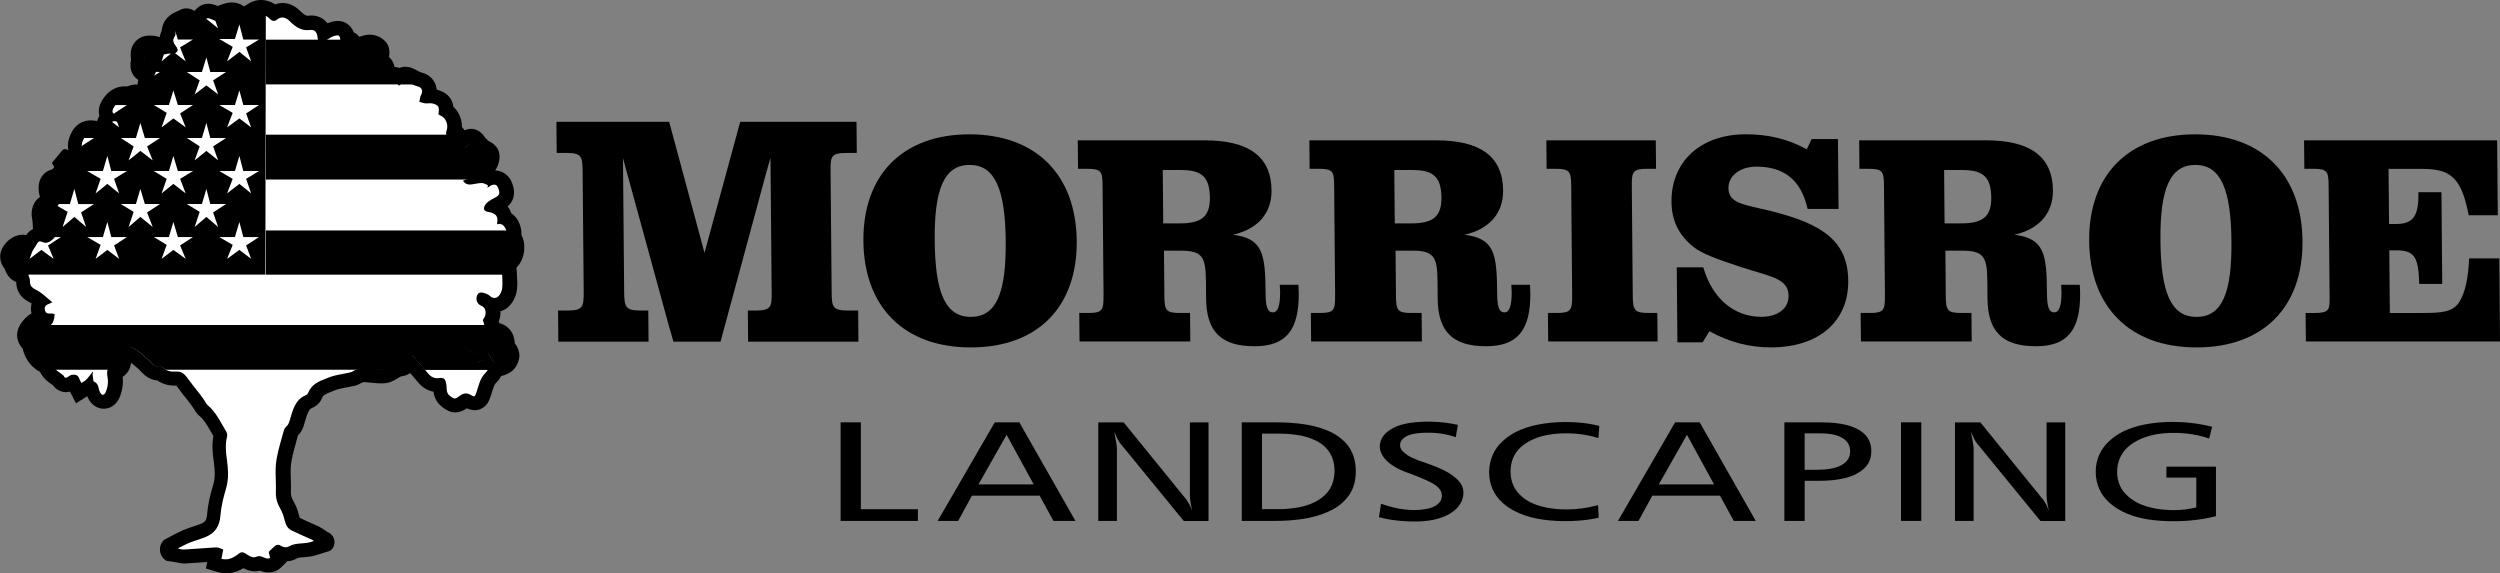 <?xml version="1.0" encoding="UTF-8"?>
<svg id="Layer_2" xmlns="http://www.w3.org/2000/svg" xmlns:xlink="http://www.w3.org/1999/xlink" viewBox="0 0 650.63 149.17">
  <rect x="0" y="0" width="650.63" height="149.17" fill="#808080" stroke="none"/>
  <defs>
    <style>
      .cls-1 {
        fill: none;
      }

      .cls-2 {
        fill: #fff;
      }

      .cls-2, .cls-3 {
        fill-rule: evenodd;
      }

      .cls-4 {
        clip-path: url(#clippath-17);
      }

      .cls-5 {
        clip-path: url(#clippath-19);
      }

      .cls-6 {
        clip-path: url(#clippath-11);
      }

      .cls-7 {
        clip-path: url(#clippath-16);
      }

      .cls-8 {
        clip-path: url(#clippath-18);
      }

      .cls-9 {
        clip-path: url(#clippath-10);
      }

      .cls-10 {
        clip-path: url(#clippath-15);
      }

      .cls-11 {
        clip-path: url(#clippath-13);
      }

      .cls-12 {
        clip-path: url(#clippath-14);
      }

      .cls-13 {
        clip-path: url(#clippath-12);
      }

      .cls-14 {
        clip-path: url(#clippath-31);
      }

      .cls-15 {
        clip-path: url(#clippath-32);
      }

      .cls-16 {
        clip-path: url(#clippath-33);
      }

      .cls-17 {
        clip-path: url(#clippath-34);
      }

      .cls-18 {
        clip-path: url(#clippath-35);
      }

      .cls-19 {
        clip-path: url(#clippath-39);
      }

      .cls-20 {
        clip-path: url(#clippath-30);
      }

      .cls-21 {
        clip-path: url(#clippath-36);
      }

      .cls-22 {
        clip-path: url(#clippath-37);
      }

      .cls-23 {
        clip-path: url(#clippath-38);
      }

      .cls-24 {
        clip-path: url(#clippath-27);
      }

      .cls-25 {
        clip-path: url(#clippath-29);
      }

      .cls-26 {
        clip-path: url(#clippath-26);
      }

      .cls-27 {
        clip-path: url(#clippath-28);
      }

      .cls-28 {
        clip-path: url(#clippath-20);
      }

      .cls-29 {
        clip-path: url(#clippath-21);
      }

      .cls-30 {
        clip-path: url(#clippath-22);
      }

      .cls-31 {
        clip-path: url(#clippath-23);
      }

      .cls-32 {
        clip-path: url(#clippath-24);
      }

      .cls-33 {
        clip-path: url(#clippath-25);
      }

      .cls-34 {
        clip-path: url(#clippath-41);
      }

      .cls-35 {
        clip-path: url(#clippath-42);
      }

      .cls-36 {
        clip-path: url(#clippath-43);
      }

      .cls-37 {
        clip-path: url(#clippath-44);
      }

      .cls-38 {
        clip-path: url(#clippath-45);
      }

      .cls-39 {
        clip-path: url(#clippath-40);
      }

      .cls-40 {
        clip-path: url(#clippath-1);
      }

      .cls-41 {
        clip-path: url(#clippath-3);
      }

      .cls-42 {
        clip-path: url(#clippath-4);
      }

      .cls-43 {
        clip-path: url(#clippath-2);
      }

      .cls-44 {
        clip-path: url(#clippath-7);
      }

      .cls-45 {
        clip-path: url(#clippath-6);
      }

      .cls-46 {
        clip-path: url(#clippath-9);
      }

      .cls-47 {
        clip-path: url(#clippath-8);
      }

      .cls-48 {
        clip-path: url(#clippath-5);
      }

      .cls-49 {
        clip-path: url(#clippath);
      }
    </style>
    <clipPath id="clippath">
      <rect class="cls-1" width="650.63" height="149.17"/>
    </clipPath>
    <clipPath id="clippath-1">
      <rect class="cls-1" y="0" width="136.43" height="149.17"/>
    </clipPath>
    <clipPath id="clippath-2">
      <rect class="cls-1" x="2.25" y="2.25" width="131.93" height="144.68"/>
    </clipPath>
    <clipPath id="clippath-3">
      <rect class="cls-1" x="3.49" y="3.54" width="129.44" height="142.16"/>
    </clipPath>
    <clipPath id="clippath-4">
      <rect class="cls-1" x="3.69" y="3.69" width="129.06" height="141.81"/>
    </clipPath>
    <clipPath id="clippath-5">
      <rect class="cls-1" x="69.18" y="59.97" width="63.79" height="11.5"/>
    </clipPath>
    <clipPath id="clippath-6">
      <rect class="cls-1" x="69.18" y="35.07" width="57.34" height="11.65"/>
    </clipPath>
    <clipPath id="clippath-7">
      <rect class="cls-1" x="104.02" y="20.9" width="3.91" height="1.07"/>
    </clipPath>
    <clipPath id="clippath-8">
      <rect class="cls-1" x="69.18" y="10.32" width="34.75" height="11.65"/>
    </clipPath>
    <clipPath id="clippath-9">
      <rect class="cls-1" x="3.52" y="3.5" width="65.66" height="67.97"/>
    </clipPath>
    <clipPath id="clippath-10">
      <rect class="cls-1" x="14.83" y="49.17" width="9.62" height="9.9"/>
    </clipPath>
    <clipPath id="clippath-11">
      <rect class="cls-1" x="40.02" y="18.69" width="1.6" height="1.06"/>
    </clipPath>
    <clipPath id="clippath-12">
      <rect class="cls-1" x="31.44" y="31.99" width="10.19" height="9.76"/>
    </clipPath>
    <clipPath id="clippath-13">
      <rect class="cls-1" x="22.7" y="40.58" width="10.34" height="9.76"/>
    </clipPath>
    <clipPath id="clippath-14">
      <rect class="cls-1" x="31.44" y="49.17" width="10.19" height="9.9"/>
    </clipPath>
    <clipPath id="clippath-15">
      <rect class="cls-1" x="22.7" y="57.76" width="10.34" height="9.61"/>
    </clipPath>
    <clipPath id="clippath-16">
      <rect class="cls-1" x="48.62" y="14.95" width="10.19" height="9.61"/>
    </clipPath>
    <clipPath id="clippath-17">
      <rect class="cls-1" x="40.03" y="23.54" width="10.19" height="9.61"/>
    </clipPath>
    <clipPath id="clippath-18">
      <rect class="cls-1" x="48.62" y="31.99" width="10.19" height="9.76"/>
    </clipPath>
    <clipPath id="clippath-19">
      <rect class="cls-1" x="40.03" y="40.58" width="10.19" height="9.76"/>
    </clipPath>
    <clipPath id="clippath-20">
      <rect class="cls-1" x="48.62" y="49.17" width="10.19" height="9.9"/>
    </clipPath>
    <clipPath id="clippath-21">
      <rect class="cls-1" x="40.03" y="57.76" width="10.19" height="9.61"/>
    </clipPath>
    <clipPath id="clippath-22">
      <rect class="cls-1" x="57.06" y="6.36" width="10.34" height="9.61"/>
    </clipPath>
    <clipPath id="clippath-23">
      <rect class="cls-1" x="57.06" y="23.54" width="10.34" height="9.61"/>
    </clipPath>
    <clipPath id="clippath-24">
      <rect class="cls-1" x="57.06" y="40.58" width="10.34" height="9.76"/>
    </clipPath>
    <clipPath id="clippath-25">
      <rect class="cls-1" x="57.06" y="57.76" width="10.34" height="9.61"/>
    </clipPath>
    <clipPath id="clippath-26">
      <rect class="cls-1" x="53.29" y="4.49" width="3.48" height="2.89"/>
    </clipPath>
    <clipPath id="clippath-27">
      <rect class="cls-1" x="45.01" y="8.06" width="5.21" height="7.92"/>
    </clipPath>
    <clipPath id="clippath-28">
      <rect class="cls-1" x="42.06" y="13.68" width="2.74" height="2.29"/>
    </clipPath>
    <clipPath id="clippath-29">
      <rect class="cls-1" x="29.04" y="31.32" width="1.96" height="1.84"/>
    </clipPath>
    <clipPath id="clippath-30">
      <rect class="cls-1" x="29.16" y="27.33" width="3.87" height="2.54"/>
    </clipPath>
    <clipPath id="clippath-31">
      <rect class="cls-1" x="21.16" y="35.92" width="3.29" height="2.14"/>
    </clipPath>
    <clipPath id="clippath-32">
      <rect class="cls-1" x="7.7" y="61.69" width="8.15" height="5.68"/>
    </clipPath>
    <clipPath id="clippath-33">
      <rect class="cls-1" x="2.24" y="2.25" width="66.95" height="69.22"/>
    </clipPath>
    <clipPath id="clippath-34">
      <rect class="cls-1" x="218.77" y="109.73" width="357.95" height="26.03"/>
    </clipPath>
    <clipPath id="clippath-35">
      <rect class="cls-1" x="7.91" y="84.58" width="123.77" height="11.65"/>
    </clipPath>
    <clipPath id="clippath-36">
      <rect class="cls-1" x="144.81" y="31.7" width="505.82" height="58.72"/>
    </clipPath>
    <clipPath id="clippath-37">
      <rect class="cls-1" x="144.81" y="31.7" width="78.61" height="57.22"/>
    </clipPath>
    <clipPath id="clippath-38">
      <rect class="cls-1" x="224.7" y="34.96" width="55.52" height="55.46"/>
    </clipPath>
    <clipPath id="clippath-39">
      <rect class="cls-1" x="280.49" y="36.52" width="57.51" height="53.59"/>
    </clipPath>
    <clipPath id="clippath-40">
      <rect class="cls-1" x="340.75" y="36.52" width="57.51" height="53.59"/>
    </clipPath>
    <clipPath id="clippath-41">
      <rect class="cls-1" x="402.44" y="36.52" width="28.94" height="52.34"/>
    </clipPath>
    <clipPath id="clippath-42">
      <rect class="cls-1" x="435.02" y="34.96" width="46" height="55.46"/>
    </clipPath>
    <clipPath id="clippath-43">
      <rect class="cls-1" x="483.84" y="36.52" width="57.51" height="53.59"/>
    </clipPath>
    <clipPath id="clippath-44">
      <rect class="cls-1" x="543.71" y="34.96" width="55.52" height="55.46"/>
    </clipPath>
    <clipPath id="clippath-45">
      <rect class="cls-1" x="599.64" y="36.52" width="50.99" height="52.34"/>
    </clipPath>
  </defs>
  <g id="Layer_1-2" data-name="Layer_1">
    <g class="cls-49">
      <g class="cls-40">
        <path class="cls-3" d="M39.87,9.26c.4.06.81.15,1.2.26.16.05.32.1.48.16.09-.57.27-1.13.53-1.64.02-.24.05-.48.1-.72.14-.71.41-1.38.81-1.99.3-.46.67-.86,1.09-1.21.3-.24.61-.46.95-.65.22-.13.45-.24.69-.35l.79-.36.12-.06c.57-.35,1.22-.53,1.88-.52.65,0,1.3.18,1.86.51.09.05.18.11.27.17.24-.33.52-.63.83-.9.72-.6,1.63-.95,2.57-.98.34-.01.67.01,1.01.07.28.05.56.12.83.21.27.09.53.19.79.29.22-.08.44-.16.66-.25.4-.15.81-.29,1.22-.41.57-.17,1.17-.26,1.77-.26,1.14-.01,2.25.35,3.17,1.03.28-.16.55-.32.82-.48l.19-.12c1.3-.89,2.89-1.24,4.43-.98.77.13,1.51.39,2.19.77.17.09.33.19.49.29,1.24-.46,2.59-.47,3.84-.03.97.35,1.85.91,2.57,1.65.33.34.69.65,1.07.94.21.16.45.28.7.36.12.03.25.04.38.03.74-.1,1.49-.07,2.22.1,1.14.27,2.15.93,2.85,1.86.6-.26,1.23-.44,1.88-.54.39-.06.78-.07,1.17-.04,1.29.1,2.47.78,3.21,1.85.22.33.41.69.54,1.06.57.28,1.07.69,1.45,1.21.51-.18,1.02-.33,1.54-.45.98-.21,2.01-.15,2.96.17.91.29,1.72.82,2.36,1.53.45.51.76,1.13.9,1.8.05.23.08.46.09.69.02.32.01.64-.02.96-.02.18-.04.36-.07.54.33.29.62.64.85,1.02.29.48.49,1.01.59,1.56.43.04.85.12,1.25.26.76-.29,1.58-.37,2.38-.22.32.06.63.14.93.26.35.13.68.29,1,.48.29.17.59.32.89.47.19.09.39.17.59.22,1.04.24,1.98.79,2.7,1.58.71.8,1.14,1.8,1.23,2.87.51.13,1.01.31,1.49.53.44.21.85.47,1.21.79.73.63,1.25,1.47,1.5,2.4.06.25.11.5.14.75.51.46.94,1,1.28,1.59.64,1.11.97,2.38.95,3.67.26.26.49.55.67.87,1.02-.51,2.21-.54,3.25-.07.47.21.89.51,1.25.87.14.15.28.3.41.47.17.22.33.44.47.67.17.14.33.28.48.44l.34.36.41.21c.2.1.39.22.57.34.46.3.85.67,1.17,1.11.32.44.55.95.66,1.48.13.62.14,1.26.03,1.88-.17.95-.53,1.86-1.06,2.67,1.07.02,2.1.41,2.91,1.11.48.41.88.92,1.17,1.48.42.8.68,1.67.79,2.57.07.64.02,1.3-.15,1.92-.18.63-.49,1.21-.91,1.71-.18.21-.37.4-.57.59.42.51.73,1.1.92,1.73.75.51,1.36,1.19,1.8,1.98.63,1.14.93,2.42.88,3.72.29.54.49,1.11.61,1.71.3,1.62.1,3.3-.57,4.8-.32.74-.78,1.41-1.35,1.97.04.31.06.62.08.92.07.95.11,1.91.14,2.87.01.64-.02,1.28-.08,1.92-.14,1.17-.56,2.29-1.2,3.28-.32.49-.7.94-1.15,1.32-.56.49-1.23.85-1.95,1.05.03.55-.02,1.1-.13,1.64-.07.34-.17.67-.31,1l.14.45.36.1c.6.19,1.16.48,1.65.87.71.57,1.26,1.31,1.59,2.16.23.6.37,1.22.42,1.86l.03.34.16.18c.22.27.4.57.54.88.18.38.31.78.39,1.19.13.61.12,1.23-.02,1.83-.14.56-.35,1.09-.62,1.6-.15.27-.32.53-.52.77-.28.35-.62.66-.99.91-.65.44-1.37.77-2.13.97-.13.03-.26.06-.39.09-.14.3-.31.58-.5.85-.24.34-.51.65-.81.93-.13.13-.25.28-.34.44-.11.2-.2.41-.29.62-.14.38-.27.76-.38,1.15l-.4,1.27c-.11.33-.23.66-.37.99-.13.3-.28.58-.46.85-.18.27-.38.51-.62.73-.77.73-1.8,1.12-2.86,1.07-.56-.03-1.11-.16-1.62-.38l-.24-.11c-.35.24-.72.45-1.11.62-.36.16-.73.28-1.11.36-.96.2-1.95.05-2.81-.42-.3-.16-.6-.33-.88-.51-.4-.26-.77-.56-1.11-.9-.94-.93-1.53-2.15-1.68-3.47-.82-.15-1.61-.46-2.32-.91-.61-.4-1.16-.88-1.63-1.45-.7-.84-1.4-1.67-2.11-2.49-.74.48-1.58.79-2.45.88-.16.1-.32.19-.49.28l-.95.56c-.35.2-.71.37-1.08.52-.4.16-.82.28-1.24.35-.24.04-.48.06-.72.07-.61.02-1.22.01-1.82-.03-.94-.07-1.87-.15-2.81-.25-.18-.02-.35-.03-.53-.04-.18.06-.37.12-.55.18l-.22.12c-.22.13-.45.25-.69.35-.28.12-.56.22-.86.29-.42.1-.85.19-1.28.28l-1.83.35c-.57.11-1.14.25-1.69.42-.18.06-.35.12-.52.19-.61.23-1.22.48-1.82.74-.27.12-.52.26-.77.42-.3.2-.52.49-.64.82-.31.78-.83,1.45-1.5,1.96-.34.26-.72.47-1.11.63-.23.08-.43.23-.58.42-.13.17-.25.35-.35.55-.16.32-.29.64-.41.97-.16.46-.31.93-.44,1.41-.11.4-.22.8-.35,1.2-.13.41-.3.82-.5,1.2-.27.52-.61.99-1.02,1.4-.33,1.16-.65,2.33-.97,3.5-.28.98-.51,1.98-.69,2.99-.14.74-.22,1.5-.24,2.25-.01.34-.01.68,0,1.02l.06,2.24c.03.91.03,1.82,0,2.73-.02.42.03.84.16,1.25.06.2.13.39.22.58.17.38.36.74.57,1.1.27.47.49.96.67,1.47.13.38.25.77.36,1.17.1.38.2.76.32,1.14.63.31,1.27.6,1.91.89l3.03,1.35c.24.11.48.24.7.39l1.61,1.07c.95.37,1.63,1.22,1.77,2.23.14,1.01-.28,2.02-1.09,2.63l-2.81.89c-.47.15-.94.29-1.42.42-.41.11-.82.18-1.24.24-.54.07-1.09.11-1.64.15-.35.02-.7.06-1.04.11-.12.02-.23.05-.35.1-.35.2-.71.36-1.08.5-.57.21-1.18.31-1.79.31l.05.19-1.59,1.53c-.27.27-.59.5-.93.68-.85.44-1.82.62-2.78.51-.57-.07-1.13-.23-1.66-.46-.75.2-1.54.23-2.3.09-.4-.07-.79-.18-1.16-.33-.29-.12-.58-.25-.86-.4-.91.58-1.91.99-2.97,1.2-1.25.23-2.54.17-3.76-.2l-3.02-.91.33-1.69c-1.86.13-3.73.26-5.59.38-.28.01-.57,0-.85-.02-.33-.03-.65-.08-.97-.15-.2-.04-.39-.08-.59-.11l-2.63-.43c-.93-.55-1.54-1.52-1.65-2.59-.11-1.08.3-2.14,1.1-2.87l2.08-1.1c.87-.46,1.75-.9,2.65-1.31.64-.28,1.29-.53,1.95-.75l1.86-.63c.31-.1.62-.22.93-.34.32-.12.62-.29.9-.49.28-.21.48-.51.58-.85.11-.34.17-.69.2-1.04.13-1.55.38-3.08.73-4.59.25-1.05.53-2.08.84-3.11.31-1.03.45-2.1.43-3.18-.02-.93-.1-1.85-.24-2.77-.1-.71-.19-1.41-.26-2.12-.05-.51-.08-1.03-.09-1.55-.03-1.06.05-2.12.24-3.16-.5-.87-1.01-1.74-1.52-2.61-.38-.65-.82-1.27-1.31-1.84-.22-.26-.47-.5-.73-.72-.3-.25-.57-.53-.81-.83-.16-.21-.31-.42-.44-.65-.09-.16-.19-.31-.29-.46l-.69-.99c-.12-.18-.25-.36-.38-.53l-1.79-2.27c-.58-.73-1.14-1.47-1.68-2.23-.31,0-.61,0-.92,0-.82-.04-1.62-.2-2.39-.48-.59-.22-1.15-.51-1.66-.87-.78-.06-1.53-.29-2.21-.66-.39-.21-.76-.47-1.1-.76-.25-.21-.48-.43-.71-.66l-.76-.8-.11-.11c-.48-.42-.96-.82-1.45-1.22-.16-.13-.32-.25-.49-.37-.01.13-.03.26-.05.39-.09.57-.28,1.12-.56,1.62-.38.67-.92,1.23-1.57,1.64.06.5.09,1.01.06,1.51-.05,1.31-.34,2.61-.85,3.82-.23.56-.56,1.08-.96,1.53-.48.54-1.09.95-1.77,1.19-1.11.4-2.34.3-3.38-.26-.61-.33-1.14-.79-1.54-1.35-.32-.43-.57-.9-.77-1.4l-2.93,1.85-1.57-3.05-.25.06c-1.29.26-2.62-.13-3.58-1.03-.22-.2-.41-.43-.59-.67-.42-.29-.83-.59-1.24-.9-.49-.39-.93-.83-1.33-1.31-.33-.41-.61-.85-.84-1.32-.39-.19-.76-.41-1.1-.67-.61-.46-1.16-1-1.63-1.61-.49-.63-.9-1.33-1.21-2.06-.23-.53-.4-1.09-.52-1.66-.55-.57-.97-1.26-1.23-2.01-.33-1.03-.32-2.13.05-3.15.16-.43.36-.85.61-1.24.57-.88,1.28-1.67,2.11-2.31.23-.18.48-.34.74-.47-.09-.38-.14-.77-.15-1.17-.01-.48.05-.97.18-1.44-.2-.11-.4-.22-.6-.32-.31-.16-.61-.34-.9-.53-.37-.25-.71-.54-1.02-.86-.61-.65-1.05-1.44-1.28-2.3-.13-.51-.21-1.03-.21-1.55-.75-.29-1.41-.77-1.92-1.4-.47-.58-.82-1.26-1.04-1.98-.16-.2-.32-.41-.45-.62-.44-.68-.69-1.47-.75-2.28-.05-.84.12-1.68.5-2.44.27-.54.6-1.04,1.01-1.48.27-.31.57-.59.89-.84v-.07s.02.05.02.05c.27-.21.55-.39.84-.56.79-.44,1.67-.68,2.57-.69.32,0,.64.03.95.09.34-.52.78-.96,1.29-1.31.15-.1.3-.19.46-.27-.04-.35-.06-.7-.06-1.06-.01-.54-.07-1.08-.17-1.61-.1-.5-.14-1-.12-1.51.02-1.1.38-2.17,1.02-3.07.32-.43.71-.81,1.14-1.11-.08-.24-.14-.48-.19-.72-.1-.48-.15-.97-.16-1.46,0-.39.02-.79.08-1.17.05-.35.15-.69.27-1.02.42-1.12,1.28-2.02,2.37-2.5.26-.12.54-.21.82-.28.17-.19.34-.37.52-.55l-.16-.43-.25-.34c-.15-.13-.18-.35-.07-.52h0s2.77-3.34,2.77-3.34c.47-.18,1-.11,1.41.19-.19-.86-.17-1.75.04-2.61.19-.78.49-1.52.88-2.22.34-.62.79-1.18,1.32-1.65.81-.7,1.81-1.13,2.88-1.25.38-.04.77-.05,1.16-.02.4.03.79.08,1.18.16.08-.24.17-.48.27-.71.09-.22.2-.43.33-.63-.1-.36-.15-.72-.16-1.09-.01-.53.07-1.06.23-1.56.16-.51.39-1,.67-1.45.15-.24.31-.48.48-.71.35-.49.76-.93,1.21-1.33.92-.81,2.07-1.34,3.29-1.5.5-.07,1-.08,1.5-.03l.38-.13c.75-.29,1.55-.42,2.35-.37.02-.4.08-.8.18-1.19-.96-.62-1.65-1.58-1.92-2.7-.07-.29-.11-.58-.13-.88-.02-.56.02-1.12.14-1.66.02-.12.02-.24,0-.36-.11-.65-.11-1.32,0-1.97.11-.66.35-1.3.72-1.86.54-.83,1.32-1.46,2.25-1.8.47-.17.97-.28,1.47-.31.47-.03.93,0,1.4.07"/>
      </g>
      <g class="cls-43">
        <path class="cls-3" d="M23.36,99.93l-.09.09c-.2.18-.42.33-.64.47-.23.14-.46.27-.69.4l-.18.11-1.15.72-.62-1.2c-.17-.34-.34-.68-.5-1.03-.07-.15-.13-.31-.19-.47l-.03-.07c-.1,0-.2,0-.3.02-.04.02-.07.04-.11.06-.14.1-.28.19-.42.29-.16.11-.34.2-.52.27-.15.06-.3.11-.45.14-.58.12-1.17-.05-1.6-.46-.14-.13-.26-.28-.37-.45l-.08-.14c-.17-.13-.34-.25-.51-.37-.34-.24-.68-.48-1.01-.74-.36-.29-.69-.61-.98-.96-.39-.49-.69-1.04-.87-1.64-.53-.15-1.03-.4-1.47-.73-.45-.34-.86-.74-1.21-1.18-.37-.48-.69-1.01-.93-1.58-.23-.54-.39-1.11-.46-1.69,0-.04-.02-.07-.04-.1-.06-.12-.15-.23-.25-.33-.43-.36-.75-.83-.93-1.36-.18-.55-.17-1.14.03-1.69.1-.27.23-.53.38-.78.43-.67.97-1.26,1.59-1.75.52-.4,1.17-.6,1.83-.56.22.01.43.06.63.14.27.11.55.18.84.2.07,0,.15,0,.21-.03.03-.01.05-.03.07-.05.09-.11.16-.23.21-.37l.03-.09c-.12,0-.23-.02-.35-.04-.21-.04-.41-.1-.6-.19-.36-.16-.66-.42-.89-.74-.11-.16-.21-.34-.28-.52-.15-.39-.23-.81-.25-1.23,0-.21.02-.42.06-.63.1-.44.32-.84.65-1.15.05-.05.1-.1.16-.14l-.54-.47c-.38-.33-.79-.64-1.22-.91-.24-.14-.49-.28-.74-.4-.23-.12-.46-.26-.68-.4-.23-.16-.45-.34-.64-.54-.35-.38-.61-.84-.74-1.34-.08-.29-.12-.59-.13-.89v-.24c0-.08,0-.16-.02-.24-.02-.09-.05-.18-.08-.27l-.22-.63c-.06-.17-.11-.35-.15-.53,0-.03-.01-.06-.02-.09-.34,0-.68-.06-.99-.19-.37-.15-.69-.39-.94-.7-.28-.35-.49-.76-.62-1.19-.04-.15-.09-.29-.14-.43-.02-.04-.03-.08-.05-.12-.2-.19-.37-.41-.52-.65-.23-.36-.37-.78-.4-1.21-.02-.45.07-.91.27-1.31.18-.36.4-.68.67-.98.34-.38.73-.71,1.18-.96.4-.22.84-.36,1.29-.4.73-.06,1.44.2,1.96.71l.11-.17c.1-.14.2-.29.3-.43.1-.17.2-.34.3-.51.11-.2.24-.39.37-.57.09-.12.18-.24.29-.34.11-.11.22-.21.35-.29.27-.18.59-.29.92-.31.13,0,.26,0,.39,0,.15.02.3.05.45.09.17.05.34.1.51.15l.36.12c.1-.02.2-.06.28-.11l.1-.06c-.23-.1-.45-.23-.64-.39-.33-.27-.58-.63-.72-1.02-.12-.32-.2-.66-.22-1.01-.02-.23-.03-.46-.03-.69-.01-.67-.08-1.35-.21-2.01-.07-.34-.09-.69-.08-1.03,0-.64.21-1.26.59-1.78.37-.49.89-.85,1.48-1.01.29-.08.59-.13.9-.13.22,0,.44-.02.66-.04l.02-.09c-.1-.05-.2-.11-.3-.17-.48-.31-.87-.75-1.12-1.27-.14-.29-.24-.6-.31-.91-.07-.35-.11-.7-.11-1.06,0-.26.01-.53.05-.79.03-.19.08-.39.15-.57.21-.55.63-1,1.17-1.24.21-.09.44-.16.67-.19.23-.04.44-.15.61-.31.08-.08.15-.16.23-.24.14-.16.29-.31.43-.46.15-.15.31-.29.49-.41.23-.16.47-.28.73-.37l-.65-1.76,1.15-1.38.68.09c.52.07,1.03.15,1.55.23.22.04.45.09.67.15.13.04.26.05.4.03.02,0,.03-.01.04-.02.12-.13.21-.28.27-.45.1-.24.21-.47.35-.69-.14-.13-.27-.26-.39-.4-.4-.43-.7-.95-.86-1.51-.07-.26-.11-.53-.11-.8,0-.3.03-.6.1-.9.15-.59.37-1.15.67-1.68.21-.39.49-.75.83-1.04.46-.4,1.04-.64,1.64-.71.25-.03.5-.03.74-.01.3.02.6.06.9.12.32.07.65.1.98.09.28,0,.55-.07.8-.2.21-.12.39-.27.53-.46.03-.04.06-.08.09-.12.07-.46.2-.9.38-1.33.16-.36.38-.68.67-.95.1-.09.2-.17.31-.24-.39-.39-.62-.92-.63-1.47,0-.28.04-.56.12-.83.11-.34.26-.66.44-.96.12-.2.25-.39.38-.57.25-.35.55-.68.87-.96.59-.52,1.32-.86,2.1-.96.38-.05.76-.05,1.13,0,.11.01.22,0,.32-.01.18-.03.36-.08.54-.13.13-.04.26-.09.39-.14.48-.19,1-.27,1.52-.21.28.03.55.1.82.21.27.11.53.25.77.41.32.2.66.37,1.01.51.41.16.82.31,1.24.46.09-.13.18-.27.26-.41-.33-.2-.64-.44-.9-.73-.57-.59-.89-1.37-.92-2.19,0-.34.02-.68.09-1.01.08-.38.19-.76.33-1.13.12-.3.24-.6.37-.89l-.69-.18c-.15-.04-.3-.09-.45-.15-.29-.11-.55-.27-.78-.47-.32-.29-.55-.68-.65-1.1-.04-.15-.06-.31-.07-.46-.01-.38.02-.75.1-1.12.07-.38.08-.77.02-1.16-.07-.41-.07-.84,0-1.25.06-.36.19-.7.39-1.01.27-.42.67-.74,1.14-.91.27-.1.54-.16.83-.17.3-.02.61,0,.91.04.31.05.61.11.91.2.26.08.52.18.77.29l.82.39c.16.08.32.14.49.19.11.03.23.06.35.06.11,0,.23-.02.33-.06.31-.1.64-.15.96-.13.1,0,.2.01.3.02-.13-.18-.24-.37-.34-.57-.2-.38-.32-.79-.35-1.21-.03-.49.05-.97.25-1.42.09-.2.2-.4.32-.58,0-.31.02-.62.08-.93.08-.42.24-.82.48-1.18.18-.27.39-.51.64-.71.2-.16.41-.3.63-.43.16-.09.33-.18.5-.25.28-.12.56-.25.83-.38.12-.06.23-.12.34-.19.26-.16.58-.22.88-.17.19.03.37.09.53.19.08.05.16.1.23.16.29.23.54.49.76.79.14.22.27.44.37.68l.07.16c.13.03.26.07.4.09.07.01.14.02.21.02h.01s.03-.04.03-.04c.04-.06.07-.11.1-.18.18-.41.36-.82.54-1.23.1-.21.2-.41.32-.61.09-.15.18-.29.29-.42.1-.13.22-.25.35-.36.34-.28.76-.45,1.21-.46.17,0,.35,0,.52.04.18.03.35.08.52.13.28.09.55.2.82.32l.55.24c.07,0,.15-.02.22-.05.47-.15.93-.32,1.39-.5.34-.13.69-.24,1.04-.34.41-.12.84-.18,1.27-.17.67.02,1.31.26,1.82.69.25.21.47.46.66.73.06.08.12.16.2.22.06-.02.11-.06.16-.09.34-.25.7-.48,1.07-.69.39-.21.77-.44,1.15-.67l.23-.16c.81-.56,1.82-.79,2.79-.62.52.09,1.01.26,1.47.51.5.28.96.63,1.35,1.04.91-.79,2.18-1.02,3.31-.62.65.23,1.24.61,1.71,1.1.41.42.86.82,1.34,1.17.42.32.89.56,1.39.72.43.13.88.16,1.32.11.47-.07.96-.05,1.42.06.64.15,1.21.53,1.59,1.07.29.41.48.88.59,1.37.03.15.06.3.09.45l.14-.1c.35-.24.71-.46,1.07-.68.35-.2.71-.37,1.09-.51.32-.12.65-.2.99-.25.22-.03.44-.04.66-.02.31.02.6.11.87.26.26.15.49.36.66.61.12.17.21.36.28.55.08.23.14.47.17.72.01.12.02.23.03.35.09,0,.17,0,.26.01.18.02.36.06.53.12.35.14.65.38.85.71.16.26.26.56.29.86.02.18.04.36.04.53v.18c.44-.21.87-.41,1.32-.6.68-.29,1.39-.52,2.11-.69.58-.13,1.19-.09,1.75.11.53.17,1.02.48,1.39.89.19.22.32.49.38.77.03.12.04.24.05.36.01.2,0,.4-.01.59-.03.26-.07.52-.12.78-.05.25-.1.49-.16.74-.04.15-.08.3-.13.44.07.01.14.03.21.05.54.14,1,.48,1.29.95.18.31.3.66.35,1.01.03.23.05.45.07.68.03.45.06.89.08,1.34.22-.1.45-.19.68-.26.36-.11.74-.15,1.12-.13.51.04.99.2,1.41.49l.13.09c.07-.06.14-.12.21-.17.49-.36,1.1-.5,1.7-.39.18.03.35.08.52.14.23.09.46.2.68.33.34.19.69.37,1.04.54.33.16.68.29,1.03.38.6.13,1.15.45,1.57.9.42.47.65,1.08.66,1.71,0,.61-.17,1.22-.48,1.75.07,0,.13,0,.2,0,.21,0,.42-.01.63-.03.21-.01.42-.01.63,0,.23.01.46.05.69.1.38.09.74.22,1.09.39.25.12.49.27.7.46.39.34.66.78.79,1.27.07.28.11.58.11.87,0,.15,0,.3-.02.46.65.37,1.18.91,1.55,1.56.48.82.7,1.77.64,2.72-.02.32-.07.63-.16.94.26.08.5.21.72.38.32.26.54.62.62,1.02.06.29.06.58,0,.87-.03.15-.06.3-.11.45l1.57.23c.18-.2.36-.4.55-.6.1-.1.2-.2.31-.29.18-.15.38-.27.6-.35.38-.14.79-.12,1.16.04.21.1.4.23.56.4.08.09.16.18.24.27.12.16.24.32.34.48l.24.36.27.21c.1.08.19.16.27.25.19.2.38.4.56.6l.21.11c.18.09.37.18.55.28.13.07.26.14.38.23.23.15.43.33.58.55.14.19.23.4.28.63.07.34.08.68.02,1.02-.16.89-.56,1.71-1.15,2.39-.21.24-.44.48-.68.7-.27.24-.54.49-.8.75-.15.15-.29.31-.42.47l-.59.73c.45-.08.9-.13,1.36-.14.33,0,.66.04.97.13.23.07.46.16.68.26l.51.24c.41-.16.84-.23,1.27-.22.53.02,1.04.22,1.45.56.26.23.48.5.64.81.29.56.48,1.17.55,1.8.04.35.01.7-.08,1.04-.09.32-.25.63-.47.89-.23.28-.51.51-.82.7-.19.12-.38.23-.57.33-.28.14-.56.29-.84.44-.22.13-.42.27-.62.42-.08.06-.16.13-.24.2.2.03.39.08.59.14.48.15.93.38,1.34.67.5.36.87.86,1.06,1.44.09.29.15.59.17.9.22.07.44.18.63.3.5.32.92.76,1.21,1.28.47.86.68,1.84.58,2.82-.02.23.04.46.16.65.25.39.42.83.51,1.29.22,1.18.07,2.39-.42,3.48-.2.45-.47.87-.82,1.22-.31.32-.7.57-1.12.72l.07.13c.11.2.19.41.25.63.04.15.07.3.09.45.03.26.05.53.07.8.07.93.11,1.85.13,2.78.01.54-.01,1.08-.07,1.62-.1.82-.4,1.61-.86,2.31-.2.32-.45.6-.73.85-.9.78-2.19.92-3.23.34-.34-.18-.65-.41-.92-.69l-.03-.02c-.06-.04-.12-.07-.18-.1-.23-.09-.47-.18-.71-.25-.03.13-.02.26.03.38.07.13.18.22.31.28.47.2.89.5,1.24.88.34.39.58.86.69,1.36.12.58.12,1.18,0,1.76-.04.19-.09.38-.17.56-.1.24-.21.46-.35.68.24.82.49,1.63.76,2.43l.08.23c.47.03.94.11,1.4.25.34.11.66.27.94.49.39.31.69.73.87,1.19.15.4.25.83.28,1.26.04.43.06.86.04,1.3.22.07.42.2.58.38l.07.08c.09.12.17.26.24.4.1.22.18.45.23.69.03.16.05.31.04.47,0,.12-.02.24-.05.36-.09.37-.23.73-.42,1.06-.09.16-.18.3-.3.44-.14.17-.31.33-.49.45-.45.3-.94.53-1.46.67-.43.11-.88.13-1.32.04-.08-.02-.16-.04-.24-.06,0,.11,0,.22,0,.33-.05.54-.25,1.05-.57,1.48-.16.22-.34.43-.54.61-.31.29-.57.63-.77,1-.16.29-.3.59-.41.9-.16.42-.3.85-.43,1.28l-.39,1.24c-.09.27-.19.53-.3.79-.07.17-.16.34-.27.49-.08.13-.18.24-.29.35-.33.31-.76.48-1.22.46-.28-.01-.55-.08-.8-.19-.16-.07-.32-.15-.48-.24l-.25-.14c-.14-.09-.29-.15-.45-.18-.09-.01-.19,0-.28.02-.09.03-.17.06-.25.11-.15.09-.3.19-.44.3-.32.26-.67.47-1.04.64-.2.09-.42.16-.63.2-.19.04-.38.05-.56.03-.26-.02-.51-.1-.74-.23-.25-.13-.49-.27-.73-.42-.27-.18-.52-.38-.75-.6-.55-.55-.91-1.26-1.02-2.02-.03-.18-.04-.37-.05-.55,0-.24-.02-.48-.03-.71,0-.08-.02-.16-.03-.24-.03-.18-.06-.36-.11-.54-.12,0-.25.02-.37.03-.97.12-1.94-.1-2.76-.62-.42-.27-.8-.61-1.12-.99-1.11-1.34-2.25-2.67-3.4-3.98l-.3-.33c-.11.15-.23.3-.35.44-.19.23-.4.44-.62.63-.26.22-.54.4-.85.55-.49.23-1.04.32-1.58.28-.17.17-.36.31-.56.43-.09.04-.17.09-.26.14-.31.18-.62.36-.93.54-.26.15-.52.27-.8.38-.25.1-.51.17-.78.22-.14.02-.28.04-.43.04-.53.02-1.06.01-1.59-.02-.92-.07-1.84-.15-2.75-.24-.28-.03-.56-.04-.84-.05-.05,0-.11,0-.16.01-.12.02-.23.04-.34.08-.27.08-.53.17-.79.27-.04.02-.09.04-.13.06-.13.07-.25.14-.38.21-.15.09-.31.17-.47.24-.15.07-.31.12-.48.16-.39.09-.77.18-1.16.25l-1.83.35c-.66.12-1.32.28-1.96.49-.23.07-.45.16-.67.25-.64.24-1.27.5-1.89.76-.39.17-.76.37-1.12.61-.68.46-1.2,1.12-1.49,1.88-.16.39-.42.72-.76.97-.17.13-.37.24-.57.32-.6.23-1.13.62-1.53,1.13-.23.29-.43.6-.59.94-.2.4-.37.81-.52,1.24-.18.51-.34,1.03-.48,1.55-.1.37-.21.75-.32,1.12-.09.29-.21.57-.35.84-.24.45-.56.85-.96,1.17-.02.02-.04.05-.05.09-.08.25-.15.5-.22.76-.31,1.11-.62,2.21-.92,3.32-.29,1.05-.54,2.1-.73,3.17-.16.86-.25,1.73-.27,2.6-.01.38-.01.76,0,1.14l.06,2.25c.03.85.03,1.71,0,2.56-.03.68.05,1.35.25,2,.09.3.2.59.33.87.2.44.42.86.67,1.28.2.35.36.72.5,1.1.11.33.22.66.31.99.12.46.25.93.39,1.38.04.14.09.27.15.4.13.27.35.49.62.63.77.38,1.55.74,2.33,1.09l3.02,1.34c.13.06.26.13.38.21l.77.51c.33.2.56.54.62.92.05.39-.07.77-.34,1.06l-1,.32c-.44.14-.87.27-1.31.39-.31.08-.62.14-.93.18-.5.06-1,.1-1.5.13-.43.03-.85.07-1.27.14-.27.05-.54.12-.79.21-.1.04-.2.09-.29.14-.23.13-.48.25-.73.34-.3.11-.62.17-.94.18-.35.01-.7-.03-1.04-.13-.2-.06-.39-.14-.58-.22-.15-.07-.3-.15-.44-.22-.21.17-.4.35-.59.54l-.26.25.37,1.5-.67.64c-.12.12-.25.22-.39.29-.45.24-.96.33-1.47.27-.18-.02-.35-.06-.53-.11-.18-.05-.35-.11-.52-.19-.18-.08-.36-.15-.55-.23-.08-.03-.17-.06-.25-.08-.03,0-.06,0-.09,0h-.04c-.58.28-1.22.37-1.85.25-.25-.05-.49-.11-.73-.21-.23-.09-.45-.19-.66-.31-.27-.15-.54-.32-.81-.48l-.34-.21-.11.08c-.36.3-.75.56-1.15.81-.62.38-1.31.64-2.02.79-.89.17-1.81.12-2.68-.15l-1.08-.33.49-2.51-.09-.02s-.06,0-.09,0l-.77.04c-1.56.1-3.11.21-4.66.32-.95.07-1.9.13-2.86.19-.17,0-.35,0-.52-.01-.24-.02-.47-.06-.71-.11-.23-.05-.46-.09-.7-.13l-.94-.15c-.44-.17-.75-.58-.8-1.06-.05-.47.17-.93.57-1.19l.74-.39c.83-.44,1.67-.85,2.53-1.25.57-.25,1.14-.47,1.73-.66l1.87-.63c.35-.12.7-.24,1.04-.38.51-.2.98-.46,1.42-.78.66-.5,1.14-1.19,1.38-1.98.16-.5.26-1.01.29-1.54.12-1.43.35-2.84.68-4.24.24-1,.5-2,.8-2.99.37-1.26.55-2.56.52-3.87-.02-1.02-.11-2.04-.26-3.04-.1-.67-.18-1.34-.24-2.01-.04-.46-.07-.92-.08-1.38-.03-1.14.09-2.28.35-3.39,0-.04,0-.08,0-.12-.06-.11-.12-.23-.18-.34-.58-1.01-1.16-2.01-1.75-3.01-.45-.76-.96-1.48-1.53-2.16-.31-.36-.64-.69-1-.99-.17-.14-.33-.3-.47-.48-.11-.14-.21-.28-.3-.43-.11-.19-.23-.37-.34-.55l-.71-1.02c-.15-.21-.3-.42-.46-.63l-1.8-2.29c-.54-.67-1.05-1.36-1.55-2.06-.18-.27-.4-.52-.64-.73-.25-.23-.58-.34-.91-.32-.38.03-.77.03-1.16.02-.58-.03-1.16-.14-1.71-.34-.61-.23-1.17-.57-1.66-1.01-.24.02-.49.02-.73,0-.42-.05-.82-.18-1.19-.38-.26-.14-.5-.31-.73-.5-.19-.16-.37-.32-.54-.5l-.75-.79c-.08-.09-.17-.17-.26-.25-.5-.44-1.02-.87-1.54-1.29-.58-.46-1.19-.88-1.83-1.25-.25-.15-.55-.18-.82-.09-.31.1-.59.28-.81.52-.38.4-.6.93-.63,1.48,0,.25-.03.5-.07.75-.05.31-.15.61-.31.88-.17.3-.41.56-.69.76-.18.12-.37.23-.57.31l-.34.13c-.11.04-.21.09-.31.15-.03.02-.05.04-.07.06-.02.07-.02.14-.02.21,0,.2.02.4.05.6.03.18.05.36.08.54.08.46.11.93.08,1.39-.04,1.05-.27,2.08-.68,3.05-.14.33-.33.63-.56.9-.23.26-.53.46-.85.58-.51.18-1.07.13-1.55-.12-.32-.17-.59-.41-.8-.71-.24-.32-.42-.68-.55-1.07-.05-.14-.09-.28-.12-.42l-.16-.66c-.02-.09-.06-.19-.09-.28-.02-.04-.04-.08-.07-.12-.02-.02-.05-.04-.08-.06-.05-.02-.09-.04-.14-.05l-.06-.03c-.25-.12-.46-.31-.61-.55"/>
      </g>
      <g class="cls-41">
        <path class="cls-3" d="M24.05,97.17c-.57.69-1.01,1.34-1.56,1.87-.4.39-.93.61-1.4.91-.21-.45-.46-.87-.62-1.34-.34-.96-1.04-.96-1.74-.86-.33.05-.64.32-.94.52-.53.33-1,.44-1.33-.3-.02-.04-.03-.08-.06-.1-1.26-1.03-2.85-1.65-3.27-3.69-.04-.21-.54-.34-.84-.44-1.51-.47-2.87-2.35-3.07-4.12-.05-.43-.38-.91-.7-1.2-.74-.66-.81-1.42-.3-2.2.37-.57.84-1.1,1.36-1.49.31-.23.84-.35,1.19-.21,2.03.78,3.06.02,3.3-2.59-.85-.42-2.26.45-2.56-1.33-.22-1.36.83-1.45,1.8-1.97-1.3-1.06-2.33-2.14-3.54-2.81-1.1-.61-2.16-.94-2.11-2.69.02-.61-.35-1.21-.48-1.84-.16-.73-.52-1.12-1.19-1.1-.74.02-1.17-.42-1.42-1.19-.12-.37-.24-.82-.48-1.06-.88-.86-.68-1.63.03-2.44.86-.99,2.04-1.31,2.74-.5.82.96,1.29.58,1.8-.27.16-.27.36-.5.51-.77q.9-1.55,2.48-1.01c.81.28,2.24-.66,3.06-2.09-.37-.08-.7-.19-1.03-.23-1.32-.16-1.68-.66-1.69-2.17,0-.75-.1-1.5-.23-2.23-.28-1.48.36-2.45,1.68-2.48,1.66-.04,1.84-.23,2.05-2.27-1.33-.11-1.95-1.03-1.97-2.52-.01-.8.16-1.41,1-1.54.37-.06.76-.23,1.07-.47.46-.36.81-.94,1.3-1.22.46-.27,1.03-.29,1.58-.42-.31-.84-.6-1.63-.89-2.42.08-.1.17-.2.25-.31.68.11,1.36.17,2.03.35,1.05.28,1.77-.05,2.22-1.2.18-.46.51-.85.8-1.32-.16-.16-.28-.31-.42-.42-1.35-1.11-1.6-1.99-.99-3.46.68-1.64,1.47-1.95,3.07-1.64,1.26.24,2.57.21,3.55-1.03.14-.17.29-.38.32-.6.28-1.83,1.11-2.36,2.61-1.63.6-.84.52-1.16-.38-1.42-1.7-.51-1.9-1.3-.76-2.85.78-1.08,1.71-1.57,2.97-1.43.6.07,1.25-.14,1.84-.36.73-.27,1.28-.16,1.98.29.93.6,2.01.91,3.05,1.28.18.06.51-.09.64-.27.44-.62.82-1.29,1.28-2.04-1.29-.44-2.44-1.18-2.37-2.63.06-1.19.78-2.34,1.26-3.63-.6-.15-1.35-.32-2.09-.51-.96-.25-1.18-.76-.95-1.85.11-.52.11-1.09.03-1.62-.13-.84.08-1.55.73-1.8.52-.2,1.19-.08,1.75.07,1.21.31,2.24,1.38,3.64.89.48-.17,1.06.08,1.57-.01.34-.06.79-.3.92-.6.1-.23-.15-.78-.37-1.05-.7-.85-1.07-1.7-.34-2.76.09-.12.2-.29.19-.42-.18-2.39,1.67-2.45,2.88-3.21.12-.07.53.32.72.58.31.41.49,1.2.82,1.27.83.18,1.83.64,2.47-.54.07-.14.13-.28.2-.43,1.08-2.48,1.08-2.47,3.44-1.44.29.13.69.07,1-.03.81-.25,1.6-.62,2.41-.84.89-.25,1.71-.19,2.38.76.55.77,1.27,1.07,2.14.42.76-.57,1.63-.94,2.4-1.48,1.11-.77,2.66-.59,3.99.74.64.64,1.08.64,1.74.1,1.03-.85,2.33-.57,3.31.42,1.45,1.45,3.01,2.61,5.11,2.36,1.5-.18,2.18.55,2.34,2.3.11,1.23.38,1.37,1.33.79.89-.55,1.76-1.24,2.72-1.54,1.47-.46,1.9.05,1.87,1.81,0,.19,0,.38,0,.67.28-.03.47-.05.67-.08,1.12-.17,1.31.02,1.3,1.32-.01,1.46.36,1.65,1.53,1.05,1.11-.56,2.28-1.07,3.47-1.33.59-.13,1.47.15,1.88.63.28.32.03,1.32-.11,1.98-.13.61-.42,1.18-.68,1.87.81.46,2.16-.32,2.35,1.27.12,1.02.12,2.05.19,3.28.36-.02.86.1,1.2-.11,1.23-.77,2.33-.88,3.29.55.26-.24.48-.38.63-.58.58-.77,1.19-.6,1.89-.2.77.44,1.57.85,2.4,1.06,1.22.3,1.63,1.37.93,2.57-.24.4-.25.98-.37,1.47.45.12.89.3,1.34.34.66.06,1.35-.12,1.98.05,1.66.45,1.96,1.04,1.65,2.92.14.08.28.19.44.26,1.47.63,2.26,2.59,1.64,4.22-.27.7,0,1.12.48,1.17,1.24.13,1.03.86.69,1.74-.09.24-.07.54-.11.92,1.13.17,2.2.32,3.46.51.04-.04.29-.26.52-.51,1.1-1.24,1.08-1.23,2.03.21.16.24.44.38.65.59.28.28.54.58.67.72.64.41,1.49.64,1.59,1.08.13.58-.21,1.44-.58,1.97-.51.74-1.26,1.26-1.87,1.92-.49.53-.92,1.15-1.4,1.7-.19.22-.42.39-.66.53-.29.17-.6.27-1.05.47.74.87,1.47.72,2.18.63.84-.11,1.68-.34,2.51-.31.57.02,1.14.4,1.71.62-.02.13-.04.26-.06.39.28-.16.54-.39.83-.48.84-.28,1.52-.11,1.91.92.47,1.25.37,1.9-.52,2.46-.55.35-1.17.59-1.71.95-.42.28-.85.61-1.14,1.04-.63.95-.43,1.42.6,1.61.28.05.56.08.83.17,1.52.53,1.92,1.26,1.65,2.97,1.44-.35,2.68,1.27,2.49,3.15-.04.46.09,1.05.34,1.42.9,1.36.29,4.3-1.13,4.85-.98.38-1.26.89-.68,1.93.16.29.21.69.23,1.04.07,1.5.25,3.01.09,4.48-.09.85-.58,1.87-1.18,2.37-.7.59-1.66.5-2.44-.29-.3-.3-.74-.44-1.13-.58-.74-.26-1.56-.44-1.85.67-.28,1.03.17,1.83,1.03,2.22,1.09.49,1.41,1.42,1.19,2.6-.1.51-.45.96-.64,1.33.37,1.21.69,2.42,1.13,3.57.1.27.61.47.94.49,1.86.14,2.38.74,2.4,2.89,0,.69-.19,1.51.84,1.54.12,0,.38.64.31.9-.12.45-.36,1.01-.69,1.22-1.63,1.04-2.69.62-3.51-1.32-.42-1.01-1.21-1-1.91-.77-1.19.38-2.23.44-3.24-.54-.32-.31-.84-.42-1.29-.51-.74-.16-1.03.39-1.08,1.11-.05.71.09,1.26.92,1.23,1.19-.04,2.47-.27,3.12,1.27.22-.08.34-.09.42-.15,1.09-.8,1.76-.78,2.44.05.74.91.82,1.9-.16,2.83-1.41,1.33-1.73,3.19-2.33,4.95-.47,1.39-.65,1.5-1.77.83-1.06-.63-1.93-.4-2.85.35-.43.35-1.16.74-1.53.55-.86-.45-1.81-1-1.94-2.32-.04-.44-.02-.89-.09-1.32-.26-1.58-.49-1.75-1.86-1.61-1.08.12-2.02-.28-2.78-1.18-1.36-1.61-2.7-3.24-4.12-4.78-.21-.23-1-.22-1.16,0-.8,1.14-1.56,2.18-3.06,1.87-.25-.05-.55.46-.87.63-.85.44-1.71,1.13-2.59,1.18-1.71.08-3.43-.25-5.14-.32-.58-.02-1.19.23-1.76.42-.46.16-.88.53-1.35.64-1.92.47-3.94.63-5.77,1.38-1.96.81-4.2,1.38-5.2,3.95-.1.26-.38.51-.63.6-2.42.94-3.2,3.33-3.89,5.75-.27.94-.44,1.85-1.21,2.44-.22.17-.4.48-.48.77-.72,2.75-1.65,5.47-2.03,8.28-.34,2.53.03,5.16-.08,7.74-.08,1.87.54,3.31,1.41,4.81.63,1.1.78,2.54,1.29,3.76.21.52.72,1.01,1.19,1.24,1.77.88,3.58,1.64,5.38,2.45.18.08.35.22.53.33.02.13.04.26.05.38-.57.16-1.14.37-1.72.47-1.56.26-3.3.07-4.63.83-1.21.69-1.89.27-2.82-.23-.24-.13-.69-.03-.92.16-.58.45-1.09,1.01-1.6,1.5.13.52.25,1.03.37,1.49-.15.14-.2.2-.26.23-1.18.61-2.16-.92-3.4-.34-1.2.55-2.24-.35-3.26-.94-.59-.34-.95-.23-1.49.21-1.36,1.1-2.87,1.76-4.71,1.22.15-.78.29-1.46.48-2.43-.49-.16-1.07-.51-1.62-.48-2.77.13-5.54.39-8.31.55-.56.03-1.12-.15-1.68-.23-.02-.16-.03-.31-.05-.47.99-.48,1.95-1.03,2.96-1.43,1.34-.53,2.74-.9,4.08-1.44,2.23-.88,3.64-2.41,3.88-5.36.19-2.36.75-4.72,1.43-6.96.75-2.5.67-4.93.3-7.45-.31-2.1-.51-4.22.02-6.34.08-.31.01-.76-.15-1.02-1.45-2.41-2.63-5.07-4.78-6.85-.36-.29-.57-.8-.86-1.21-.42-.59-.82-1.2-1.26-1.78-1.08-1.4-2.22-2.75-3.25-4.2-.71-1.01-1.49-1.67-2.67-1.58-1.34.1-2.61-.07-3.69-1.11-.15-.15-.4-.3-.58-.27-1.69.36-2.48-1.15-3.57-2.12-1.13-1-2.31-1.96-3.59-2.68-1.71-.97-3.97.72-4.07,2.97-.04.86-.16,1.35-1,1.65-1.52.54-1.54,1.26-1.24,3.01.2,1.18-.04,2.66-.51,3.75-.54,1.25-1.52,1.01-1.99-.34-.31-.89-.25-1.94-1.36-2.33-.29-.1-.29-1.27-.46-2.19"/>
      </g>
      <g class="cls-42">
        <path class="cls-2" d="M24.24,97.13l-.08-.43-.26.35c-.37.48-.75.96-1.14,1.42-.14.17-.3.33-.46.48-.13.12-.28.22-.43.31-.21.13-.42.25-.64.37l-.07.04c-.13-.26-.26-.52-.38-.78-.05-.11-.09-.22-.14-.34-.05-.14-.11-.28-.19-.41-.08-.13-.17-.24-.28-.34-.14-.11-.3-.2-.47-.24-.13-.04-.27-.05-.41-.06-.21,0-.41.01-.61.05-.07.01-.14.03-.21.06-.16.07-.31.15-.45.25-.12.08-.24.17-.36.24-.09.06-.19.11-.3.16-.06.02-.12.04-.18.05-.12.03-.25,0-.34-.09-.05-.05-.09-.1-.13-.16-.04-.07-.08-.14-.11-.21-.02-.06-.07-.12-.12-.16-.25-.2-.51-.39-.77-.58-.32-.22-.63-.45-.93-.68-.28-.22-.53-.47-.76-.74-.37-.45-.61-.99-.72-1.57-.03-.1-.09-.19-.18-.25-.03-.03-.07-.05-.11-.07-.08-.04-.16-.08-.25-.11-.14-.05-.29-.1-.44-.14-.33-.1-.63-.26-.9-.47-.35-.26-.66-.57-.93-.91-.3-.39-.55-.81-.75-1.27-.18-.42-.3-.86-.36-1.32-.03-.21-.1-.42-.21-.61-.15-.27-.33-.51-.56-.71-.23-.19-.41-.44-.51-.73-.08-.25-.07-.51.02-.75.06-.17.14-.33.24-.49.34-.53.77-1,1.27-1.4.24-.19.55-.28.85-.26.06,0,.13.02.19.04.41.17.83.27,1.27.3.29.02.57-.02.84-.12.24-.09.45-.24.62-.43.22-.25.38-.53.49-.84.08-.23.15-.46.2-.7.07-.36.12-.72.15-1.08-.21-.12-.44-.19-.68-.2-.09,0-.19-.01-.28-.01-.17,0-.33,0-.5,0-.11,0-.21-.01-.31-.03-.09-.02-.17-.04-.26-.08-.12-.06-.23-.14-.3-.25-.05-.07-.09-.14-.12-.22-.09-.24-.14-.49-.15-.74,0-.1,0-.19.03-.29.04-.16.12-.31.24-.42.06-.05.12-.1.18-.15.1-.07.21-.12.31-.18.19-.09.39-.18.59-.26.13-.06.25-.12.37-.18l.25-.13-.22-.18c-.65-.54-1.28-1.09-1.92-1.64-.45-.39-.93-.74-1.43-1.05-.27-.16-.55-.31-.82-.45-.18-.1-.36-.2-.54-.32-.14-.1-.28-.21-.4-.33-.19-.2-.33-.45-.4-.72-.05-.18-.08-.37-.08-.56v-.17c0-.2-.01-.39-.05-.59-.03-.14-.07-.28-.12-.42l-.22-.62c-.04-.11-.07-.22-.09-.34-.05-.27-.15-.53-.31-.76-.18-.25-.44-.42-.74-.47-.11-.02-.22-.03-.33-.02-.17,0-.34-.02-.49-.08-.15-.06-.27-.16-.37-.28-.16-.2-.28-.44-.36-.69-.05-.17-.11-.35-.17-.52-.04-.12-.1-.24-.16-.35-.06-.1-.12-.19-.21-.27-.13-.13-.25-.27-.35-.42-.1-.16-.16-.34-.18-.52,0-.2.03-.41.12-.59.12-.24.27-.46.45-.65.23-.27.5-.49.81-.66.22-.12.46-.2.71-.22.35-.03.69.12.91.39.12.15.26.28.41.4.1.08.21.14.32.18.21.09.46.07.66-.05.09-.05.17-.11.24-.18.12-.12.23-.26.33-.4.06-.08.11-.17.16-.25.03-.05.06-.1.1-.15.12-.16.23-.33.34-.49.11-.19.23-.38.33-.57.09-.16.19-.31.29-.46.05-.06.1-.12.15-.18.04-.04.07-.07.12-.1.06-.04.14-.07.22-.07.05,0,.09,0,.14,0,.09.01.17.03.25.05.14.04.27.08.41.12l.42.14c.19.06.38.08.57.05.29-.05.56-.14.82-.29.38-.21.72-.48,1.02-.78.34-.34.63-.73.88-1.15l.13-.22-.25-.06c-.26-.07-.51-.13-.77-.19-.09-.02-.19-.04-.29-.05-.25-.02-.49-.08-.72-.16-.12-.05-.24-.11-.34-.19-.13-.11-.23-.26-.3-.42-.07-.2-.12-.41-.14-.62-.02-.19-.03-.39-.03-.58-.01-.76-.09-1.52-.24-2.27-.05-.24-.07-.49-.06-.73,0-.35.11-.68.31-.96.18-.23.43-.4.71-.47.17-.05.35-.08.53-.08.23,0,.47-.02.7-.04.15-.01.3-.04.45-.08.12-.03.23-.08.34-.15.14-.08.25-.2.34-.33.05-.08.1-.17.13-.26.05-.14.09-.28.12-.43.04-.2.07-.39.1-.59.02-.19.05-.38.06-.58l.02-.2h-.2c-.33-.03-.65-.13-.93-.3-.25-.16-.46-.4-.58-.67-.09-.18-.15-.38-.19-.58-.05-.26-.08-.53-.08-.8,0-.18,0-.36.03-.54.02-.1.04-.19.08-.28.07-.19.22-.35.41-.44.1-.04.21-.07.32-.09.52-.09,1.01-.33,1.38-.7.1-.1.2-.2.3-.31.12-.14.25-.27.38-.4.09-.09.19-.17.29-.25.1-.07.2-.12.31-.16.1-.04.21-.07.32-.1.18-.04.35-.07.53-.1.15-.02.3-.05.45-.09l.21-.05-.92-2.52.11-.14c.46.06.92.13,1.38.21.17.03.35.07.52.12.35.11.72.13,1.09.06.29-.06.56-.21.77-.41.27-.27.47-.6.6-.96.06-.15.14-.3.22-.44.13-.2.26-.4.39-.59l.25-.38-.43-.44-.12-.1c-.23-.19-.45-.4-.65-.62-.25-.26-.43-.57-.53-.92-.04-.14-.06-.29-.06-.43,0-.18.02-.36.06-.54.12-.47.29-.91.53-1.33.13-.25.31-.47.51-.65.24-.2.54-.33.85-.36.16-.02.32-.02.49-.01.24.02.48.05.71.1.42.09.86.13,1.29.12.51,0,1.01-.13,1.46-.37.38-.21.71-.49.97-.83.08-.1.15-.2.22-.3.05-.08.09-.16.12-.25.02-.05.03-.1.04-.16.05-.37.14-.72.29-1.06.08-.18.19-.34.33-.47.16-.14.36-.23.58-.24.22,0,.45.02.66.1.16.05.32.12.48.19l.14.07.1-.13c.11-.15.2-.3.29-.46.05-.09.08-.18.11-.27.02-.07.03-.14.03-.21,0-.15-.06-.3-.17-.41-.05-.05-.11-.1-.17-.14-.1-.06-.2-.11-.31-.15-.08-.03-.17-.06-.25-.08-.27-.08-.53-.18-.78-.31-.13-.07-.25-.16-.35-.26-.13-.13-.2-.3-.21-.49,0-.12.02-.25.05-.37.07-.22.17-.44.3-.64.1-.17.21-.33.32-.48.19-.27.41-.51.66-.73.38-.33.84-.55,1.34-.62.26-.03.52-.03.78,0,.24.02.48.02.72-.02.26-.04.51-.11.75-.19.15-.05.31-.11.46-.16.27-.11.56-.15.84-.12.14.02.29.05.42.11.19.08.37.17.54.29.4.25.82.46,1.25.64.61.24,1.23.46,1.86.67.09.02.18.02.27,0,.18-.04.35-.13.49-.26.04-.04.08-.08.11-.13.19-.27.37-.55.54-.83.29-.46.57-.93.85-1.39-.42-.12-.83-.29-1.22-.5-.27-.15-.52-.33-.73-.56-.32-.34-.51-.78-.52-1.24,0-.23.01-.45.06-.67.06-.31.15-.61.26-.9.16-.41.33-.82.52-1.22.18-.39.34-.79.48-1.19-.77-.18-1.53-.37-2.3-.56-.1-.03-.2-.06-.3-.1-.12-.05-.24-.12-.34-.2-.11-.1-.18-.23-.21-.37-.02-.07-.03-.13-.03-.2,0-.25.02-.5.07-.75.11-.56.12-1.13.03-1.69-.04-.26-.05-.52,0-.78.03-.16.09-.32.18-.46.1-.16.25-.28.43-.34.13-.05.27-.08.41-.09.2-.01.41,0,.61.03.24.04.48.09.72.16.19.06.38.13.57.22l.82.39c.22.1.45.19.68.27.24.07.48.12.73.13.29,0,.58-.04.85-.14.13-.04.27-.06.41-.05.08,0,.16,0,.24.02.15.02.29.03.44.04.15.01.3,0,.45-.02.26-.05.51-.16.73-.31.1-.07.19-.16.26-.26.09-.12.13-.26.11-.41,0-.07-.02-.14-.04-.21-.08-.28-.22-.54-.4-.76-.19-.22-.36-.47-.5-.73-.11-.2-.17-.42-.19-.65-.02-.25.03-.5.13-.73.06-.14.14-.28.23-.41.07-.1.13-.2.18-.31.03-.07.05-.15.04-.23,0-.09-.01-.18-.01-.28,0-.2.01-.4.05-.59.05-.23.14-.46.27-.66.1-.15.22-.28.35-.39.13-.11.27-.2.42-.29.12-.07.25-.14.38-.19.29-.13.57-.25.86-.39.14-.07.28-.14.42-.22l.08.05c.17.14.33.3.46.47.09.14.17.29.24.45.06.12.11.24.17.36.04.08.09.16.14.24.05.08.12.15.2.21.05.04.11.06.17.07l.28.07c.17.05.35.09.53.12.15.03.31.05.46.05.15,0,.31-.02.45-.06.21-.06.4-.17.56-.32.1-.09.18-.2.26-.31.08-.13.16-.26.22-.4.17-.4.35-.8.53-1.2.08-.17.16-.33.25-.49.05-.09.11-.17.17-.25.04-.05.09-.1.14-.15.09-.08.21-.12.33-.13.07,0,.14,0,.21.01.11.02.22.05.33.08.24.08.47.17.7.27l.66.28c.07.03.14.05.21.06.12.02.23.02.35.01.19-.02.38-.05.56-.11.49-.16.98-.34,1.47-.53.3-.12.61-.22.92-.3.27-.08.55-.12.84-.12.34,0,.67.13.93.36.15.13.29.28.4.44.17.24.38.46.62.62.34.24.78.3,1.17.17.23-.07.44-.19.63-.33.29-.21.59-.4.9-.58.42-.23.83-.47,1.23-.72l.26-.18c.51-.36,1.14-.5,1.75-.39.35.06.69.18,1.01.35.36.2.7.46.99.75.16.17.34.31.54.42.27.15.59.17.88.05.21-.09.41-.21.58-.37.52-.44,1.24-.57,1.88-.35.44.16.84.41,1.17.75.47.48.97.92,1.51,1.32.55.42,1.18.73,1.84.94.63.19,1.28.24,1.93.15.3-.05.61-.03.9.03.3.07.56.25.74.5.18.26.3.54.36.85.06.25.1.5.12.75.01.18.04.36.07.54.02.1.04.19.08.29.02.06.05.12.08.17.09.17.27.29.47.29.13,0,.25-.02.37-.07.11-.04.22-.09.32-.15.32-.18.63-.38.93-.59.32-.22.65-.43.99-.62.28-.16.56-.3.86-.41.23-.08.47-.14.71-.18.11-.02.22-.02.33,0,.1,0,.19.03.27.08.07.04.13.1.18.17.05.07.08.14.11.22.05.14.08.28.1.42.03.27.04.54.04.8v.96s.21-.02.21-.02c.24-.02.47-.05.71-.09.14-.02.28-.04.42-.05.07,0,.14,0,.21,0,.05,0,.1.02.15.03.05.02.1.06.13.11.05.09.09.2.1.31.02.12.03.25.03.37v.71c.02.16.03.32.06.48.02.1.05.19.08.28.03.06.06.13.1.18.09.12.22.21.37.24.07.01.13.02.2.02.09,0,.18-.02.27-.04.14-.04.29-.09.42-.15.11-.05.21-.1.32-.15.49-.25.99-.48,1.5-.7.6-.26,1.22-.46,1.86-.61.33-.07.67-.04.99.07.29.09.56.25.77.48.03.04.05.08.05.12.01.05.02.09.02.14,0,.12,0,.24,0,.35-.02.22-.06.43-.1.64-.05.23-.09.46-.15.69-.05.2-.12.4-.19.59l-.51,1.27.15.08c.1.05.2.09.3.12.11.03.23.05.35.06.12.01.24.02.36.02.13,0,.26,0,.38.02.09,0,.19.02.28.05.17.04.32.15.41.29.08.14.13.3.16.46.03.2.05.4.06.61.07.92.11,1.84.14,2.75v.2s.2-.01.2-.01c.08,0,.16,0,.23,0,.12,0,.25.01.38.02.1,0,.2,0,.3-.02.14-.02.27-.06.38-.14.3-.2.63-.35.97-.46.2-.06.4-.08.61-.07.25.02.5.1.71.25.18.12.34.27.48.44.09.11.17.22.25.34l.12.19.17-.15c.11-.1.22-.19.33-.28.08-.06.15-.13.22-.2.04-.04.07-.08.11-.12.09-.12.19-.23.31-.31.17-.13.39-.17.6-.14.09.02.18.04.26.07.16.06.32.14.47.23.37.21.75.41,1.13.59.42.21.87.37,1.32.48.32.07.61.23.83.47.18.21.28.47.29.75,0,.38-.11.75-.31,1.07-.06.11-.11.22-.15.33-.05.15-.09.31-.11.47l-.1.59-.07.32.17.05c.24.07.47.14.7.21.19.06.38.1.58.13.16.02.31.03.47.02.23,0,.46-.02.68-.03.16,0,.32,0,.47,0,.14,0,.28.03.41.06.29.07.56.17.83.29.14.06.26.15.38.24.17.15.28.34.34.55.04.16.06.33.06.5,0,.41-.05.83-.13,1.23l.4.25c.06.03.12.07.18.09.54.24.99.65,1.28,1.16.34.58.5,1.24.45,1.91-.02.3-.08.6-.19.89-.09.22-.13.46-.12.7.02.19.1.37.23.5.14.13.33.21.52.23.1.01.21.03.31.05.07.02.13.04.19.07.05.02.09.05.13.08.06.05.11.13.13.21.02.1.02.21,0,.31-.01.09-.03.17-.06.26-.05.17-.11.34-.18.51-.04.12-.07.25-.07.38l-.03.42-.03.34,3.73.55c.23-.19.44-.4.64-.63.15-.17.3-.34.46-.5.06-.07.13-.13.2-.19.05-.04.1-.08.16-.1.03,0,.05,0,.08,0,.05.02.09.05.12.09.05.05.09.1.13.15.1.13.19.26.28.39l.26.39c.09.12.19.23.31.32l.24.19s.09.08.13.12c.23.23.45.48.67.72.16.1.33.2.5.28.17.08.35.17.52.26.09.05.18.1.26.16.08.05.15.11.21.19.02.03.03.06.04.09.03.15.03.31,0,.47-.11.63-.39,1.21-.82,1.69-.18.2-.37.4-.57.58-.29.26-.57.52-.84.79-.19.19-.37.39-.53.6-.33.42-.67.84-1.01,1.25-.21.24-.46.44-.75.59-.12.06-.25.12-.38.17l-.79.33.17.2c.13.15.28.29.44.41.27.2.6.32.94.35.13,0,.26.01.39,0,.2-.02.4-.04.59-.07.44-.07.88-.14,1.32-.22.33-.06.67-.09,1.01-.09.18,0,.35.02.52.07.16.05.33.11.48.19.21.1.42.2.64.29h0s-.11.66-.11.66l.36-.22c.13-.08.25-.16.37-.25.08-.05.17-.11.25-.15.26-.12.54-.18.83-.18.2,0,.4.08.56.22.12.11.23.24.3.39.21.41.34.85.4,1.3.02.16,0,.33-.04.48-.04.13-.1.25-.19.36-.13.16-.29.29-.47.4-.15.1-.31.19-.47.27-.3.15-.6.31-.89.47-.27.16-.53.33-.78.52-.24.18-.45.39-.64.62-.18.23-.32.48-.43.75-.05.12-.08.26-.08.39-.01.21.07.41.22.56.09.09.2.16.32.21.19.08.38.14.58.17.17.03.34.05.51.09.1.02.19.04.29.08.34.11.67.27.96.48.25.18.43.43.53.72.08.27.12.56.1.84,0,.24-.03.48-.07.72l-.05.29.28-.07c.39-.09.79-.03,1.13.19.3.19.55.46.72.77.33.61.48,1.3.4,1.99-.04.54.08,1.08.36,1.54.15.24.26.51.32.79.16.89.05,1.81-.32,2.64-.13.3-.31.57-.54.8-.14.15-.31.26-.5.34-.24.09-.46.2-.66.35-.13.09-.23.21-.31.34-.1.18-.15.39-.13.6.02.19.07.38.14.55.05.12.11.24.18.36.05.09.09.2.12.3.02.09.04.17.05.26.03.23.05.47.06.7.07.91.11,1.82.13,2.73,0,.47-.01.95-.06,1.42-.08.6-.3,1.18-.63,1.69-.13.2-.29.39-.47.54-.45.39-1.09.46-1.61.17-.22-.11-.41-.26-.58-.43-.08-.08-.18-.16-.28-.22-.13-.08-.27-.15-.41-.21-.25-.1-.5-.19-.76-.27-.17-.06-.35-.1-.53-.12-.12-.02-.25-.01-.37,0-.29.03-.54.19-.71.42-.07.1-.13.2-.17.31-.04.09-.06.17-.09.26-.14.47-.12.98.08,1.44.22.46.6.82,1.07,1.01.27.12.52.29.72.51.18.2.3.45.36.71.08.38.08.78,0,1.16-.02.1-.05.21-.09.3-.05.13-.12.26-.19.38l-.28.48-.1.19c.29,1.03.61,2.06.95,3.08.07.2.14.4.22.6.05.11.14.21.24.28.08.06.18.11.27.16.19.08.39.14.59.15.37.02.73.08,1.08.19.18.06.34.14.49.25.19.15.33.35.42.58.11.28.17.57.19.87.04.42.05.85.03,1.27,0,.11,0,.22,0,.33,0,.17.05.34.13.49.08.14.19.25.33.32.16.08.33.12.51.13.02.03.04.06.05.1.06.12.1.24.12.37.01.05.02.1.02.16v.04c-.07.25-.16.49-.29.72-.05.08-.1.16-.16.23-.05.06-.11.11-.17.16-.31.21-.66.37-1.03.47-.22.06-.44.06-.66.02-.2-.04-.39-.13-.55-.26-.26-.21-.47-.47-.63-.76-.13-.23-.25-.46-.35-.71-.09-.23-.22-.43-.39-.61-.19-.2-.45-.33-.72-.38-.23-.04-.47-.03-.7.02-.11.02-.23.05-.34.09-.38.13-.78.22-1.19.24-.57.04-1.13-.14-1.57-.49-.1-.08-.19-.16-.28-.25-.08-.08-.17-.15-.27-.2-.12-.07-.25-.13-.38-.17-.29-.09-.58-.17-.88-.21-.14-.02-.28,0-.41.03-.17.05-.32.14-.43.28-.07.08-.13.18-.17.27-.06.14-.1.28-.13.43-.04.26-.05.52-.03.78,0,.1.03.2.06.3.04.14.11.26.2.37.11.11.24.2.39.24.11.03.22.05.33.05.08,0,.16,0,.24,0,.29-.02.58-.03.87-.03.2,0,.41.01.61.05.17.03.34.08.5.16.2.1.38.25.52.43.13.17.24.35.32.55l.07.17.17-.06.24-.07c.08-.02.16-.05.24-.1.26-.2.55-.36.85-.48.15-.06.31-.08.47-.07.13.01.26.05.38.12.18.11.35.26.48.44.13.16.25.34.34.53.14.26.2.56.18.86-.03.28-.13.55-.3.78-.11.15-.23.29-.36.41-.42.4-.77.86-1.04,1.37-.19.35-.35.71-.49,1.08-.17.45-.32.91-.46,1.37l-.38,1.22c-.07.23-.16.45-.25.67-.04.09-.09.18-.14.26-.02.04-.05.07-.09.1-.04.04-.1.07-.16.07-.1,0-.19-.03-.28-.07-.12-.05-.23-.11-.34-.17l-.22-.13c-.29-.18-.62-.31-.96-.37-.31-.05-.63-.03-.94.07-.19.06-.37.14-.55.24-.22.13-.43.27-.63.43-.22.18-.46.32-.72.44-.1.05-.21.08-.33.1-.06.01-.11.02-.17.01-.06,0-.11-.02-.16-.05-.22-.11-.44-.24-.65-.37-.19-.12-.36-.26-.52-.42-.33-.33-.54-.75-.61-1.21-.02-.13-.03-.26-.04-.39,0-.26-.02-.51-.04-.77,0-.13-.03-.25-.05-.38-.04-.24-.08-.47-.14-.71-.03-.12-.07-.23-.11-.35-.04-.11-.1-.21-.17-.3-.11-.15-.26-.26-.44-.32-.11-.04-.23-.06-.35-.07-.15,0-.29,0-.44,0-.13,0-.27.02-.4.04-.63.08-1.28-.06-1.82-.41-.3-.19-.56-.43-.79-.7-1.12-1.35-2.27-2.69-3.43-4.01-.23-.26-.47-.52-.71-.78-.04-.04-.09-.08-.14-.1-.07-.04-.14-.06-.22-.08-.22-.05-.44-.06-.67-.02-.08.01-.16.04-.24.07-.07.03-.14.08-.19.15l-.07.09c-.19.28-.4.55-.61.81-.14.16-.29.32-.45.46-.16.13-.33.24-.51.33-.26.12-.54.17-.82.16-.14,0-.28-.02-.41-.05-.07-.01-.15,0-.22.02-.08.03-.16.08-.23.15-.05.05-.11.1-.16.15l-.19.19c-.06.06-.12.1-.19.14-.1.05-.21.11-.31.17-.3.18-.61.36-.92.53-.2.11-.4.21-.61.3-.16.06-.32.11-.49.14-.08.01-.16.02-.24.02-.48.02-.96.01-1.44-.02-.91-.07-1.81-.15-2.72-.24-.31-.03-.63-.05-.94-.06-.14,0-.28,0-.41.03-.18.03-.36.07-.54.12-.29.09-.59.19-.87.3-.1.04-.2.08-.29.13-.15.08-.3.16-.44.24-.11.06-.22.12-.33.17-.08.03-.15.06-.24.08-.36.09-.72.17-1.09.24l-1.82.35c-.72.13-1.43.31-2.13.53-.26.08-.51.18-.76.28-.65.25-1.3.51-1.94.78-.47.2-.91.45-1.34.73-.92.62-1.63,1.51-2.03,2.55-.06.15-.17.27-.3.37-.07.05-.15.1-.23.13-.84.32-1.58.87-2.14,1.58-.29.37-.54.77-.75,1.18-.23.46-.42.92-.59,1.4-.19.54-.36,1.09-.51,1.65-.09.36-.2.71-.31,1.06-.07.21-.15.42-.26.62-.15.28-.35.53-.61.73-.24.21-.42.48-.51.79-.08.26-.16.51-.23.77-.31,1.11-.62,2.22-.92,3.33-.3,1.09-.56,2.18-.76,3.29-.17.93-.27,1.88-.29,2.82-.01.41-.01.81,0,1.22l.06,2.26c.03.82.03,1.63,0,2.45-.04.84.07,1.67.31,2.48.11.36.24.71.4,1.05.22.48.46.94.72,1.39.15.28.28.57.39.86.1.29.19.58.27.88.13.49.26.98.42,1.46.06.18.13.36.2.54.27.58.72,1.05,1.28,1.34.79.39,1.59.76,2.4,1.12l3,1.34c.06.03.12.06.18.1l.23.15.02.13c-.36.11-.73.22-1.09.32-.24.06-.49.11-.74.14-.47.06-.94.1-1.41.13-.47.03-.95.08-1.42.16-.37.06-.73.16-1.08.29-.17.07-.33.14-.48.23-.16.09-.33.17-.5.23-.17.06-.34.09-.52.1-.19,0-.37-.02-.55-.07-.13-.04-.26-.09-.39-.15-.2-.1-.4-.2-.59-.31-.07-.04-.14-.07-.21-.09-.12-.03-.25-.04-.37-.02-.23.03-.45.11-.64.25-.3.24-.58.49-.85.76-.28.27-.56.55-.84.83l.36,1.49-.09.09s-.03.02-.04.03c-.2.1-.42.14-.63.11-.1-.01-.19-.03-.29-.06-.12-.04-.24-.08-.36-.13-.19-.08-.39-.16-.58-.24-.16-.06-.32-.11-.48-.15-.17-.04-.35-.05-.52-.03-.18.02-.36.07-.52.14-.31.14-.65.19-.98.13-.15-.03-.31-.07-.45-.13-.17-.07-.33-.15-.49-.23-.25-.14-.5-.29-.74-.45l-.37-.23c-.13-.08-.27-.15-.42-.19-.21-.07-.44-.07-.65,0-.14.05-.27.11-.4.2-.1.06-.19.13-.28.21-.31.25-.64.48-.99.69-.48.29-1.01.5-1.55.61-.61.11-1.23.09-1.83-.06l.48-2.43-.16-.05c-.09-.03-.18-.06-.27-.1-.18-.08-.37-.15-.56-.23-.15-.06-.31-.1-.46-.13-.16-.03-.32-.04-.48-.03l-.75.04c-1.56.1-3.12.21-4.68.32-.94.07-1.89.13-2.83.19-.1,0-.21,0-.31,0-.18-.02-.36-.04-.54-.08-.2-.04-.41-.08-.61-.12l-.02-.19c.77-.4,1.55-.79,2.33-1.15.52-.23,1.05-.43,1.59-.61l1.87-.63c.38-.12.75-.26,1.12-.41.62-.24,1.21-.57,1.75-.96.9-.68,1.56-1.63,1.9-2.71.19-.6.31-1.22.35-1.85.12-1.35.33-2.7.64-4.02.23-.98.49-1.95.78-2.91.42-1.4.61-2.85.58-4.31-.02-1.08-.12-2.15-.27-3.22-.09-.64-.17-1.29-.23-1.93-.04-.43-.06-.85-.07-1.28-.03-1.03.08-2.06.32-3.06.06-.27.05-.55-.03-.81-.02-.08-.05-.16-.09-.24-.07-.15-.15-.29-.23-.43-.58-1.01-1.16-2.02-1.76-3.03-.49-.83-1.05-1.62-1.67-2.36-.36-.42-.76-.81-1.18-1.17-.09-.07-.17-.16-.25-.25-.07-.1-.14-.19-.21-.3-.12-.21-.25-.41-.38-.61l-.72-1.04c-.16-.24-.33-.47-.5-.69l-1.81-2.3c-.52-.65-1.02-1.31-1.5-1.98-.24-.36-.53-.68-.85-.97-.54-.5-1.26-.75-1.99-.69-.33.02-.65.03-.98.01-.44-.02-.87-.11-1.28-.25-.48-.18-.92-.46-1.28-.82-.09-.09-.2-.17-.32-.23-.1-.05-.2-.09-.31-.09-.04,0-.08,0-.12,0-.22.05-.45.06-.68.04-.23-.03-.46-.1-.67-.22-.17-.09-.34-.21-.49-.33-.15-.13-.29-.26-.43-.4l-.74-.78c-.11-.12-.23-.23-.35-.34-.52-.46-1.05-.9-1.59-1.33-.63-.51-1.3-.96-2.01-1.37-.61-.36-1.34-.44-2-.21-.54.18-1.02.49-1.41.91-.61.65-.97,1.5-1.01,2.4,0,.19-.02.38-.06.57-.02.14-.07.28-.14.41-.07.11-.15.21-.26.28-.09.06-.18.11-.28.15l-.33.12c-.19.07-.38.17-.56.28-.15.1-.29.21-.4.35-.15.18-.25.38-.3.61-.04.18-.06.36-.06.54,0,.27.02.54.06.81.03.19.06.38.09.58.06.36.08.73.07,1.09-.03.88-.23,1.75-.57,2.56-.07.18-.18.34-.31.49-.07.08-.17.15-.27.19-.12.04-.26.03-.38-.03-.13-.07-.24-.17-.33-.29-.15-.2-.27-.43-.35-.67-.04-.1-.07-.21-.09-.31l-.17-.66c-.04-.16-.09-.32-.16-.47-.07-.17-.16-.32-.27-.46-.16-.2-.36-.35-.59-.46-.06-.03-.13-.06-.2-.08h-.01s-.03-.08-.03-.08c-.02-.06-.04-.13-.05-.19-.03-.12-.05-.25-.06-.37l-.09-.75c-.03-.22-.06-.43-.1-.65"/>
      </g>
      <g class="cls-48">
        <path class="cls-3" d="M69.18,71.48h61.86l-.04-.67c-.01-.24-.03-.48-.06-.71-.01-.1-.03-.19-.06-.29-.03-.12-.08-.23-.13-.34-.06-.11-.12-.23-.17-.34-.07-.16-.11-.32-.13-.49-.02-.17.02-.34.1-.48.07-.11.15-.21.26-.29.19-.14.4-.25.62-.33.21-.09.41-.22.57-.38.24-.25.44-.54.57-.86.39-.86.5-1.82.33-2.75-.06-.31-.17-.6-.34-.86-.26-.43-.38-.92-.34-1.42.05-.43.01-.87-.1-1.29h-62.93v11.5"/>
      </g>
      <g class="cls-45">
        <path class="cls-3" d="M69.18,46.72h52.71c.3-.16.58-.37.8-.63.34-.41.68-.83,1.01-1.25.16-.2.34-.4.52-.58.27-.27.55-.53.84-.78.2-.19.4-.39.58-.6.44-.5.74-1.12.86-1.78.03-.18.03-.36,0-.54-.03-.11-.09-.2-.17-.28-.05-.05-.1-.09-.16-.12-.09-.06-.18-.12-.28-.17-.17-.09-.35-.18-.52-.26-.16-.08-.31-.16-.46-.26-.21-.24-.43-.48-.65-.71-.05-.05-.1-.09-.15-.14l-.24-.19c-.1-.08-.2-.17-.27-.28l-.26-.39c-.09-.14-.19-.27-.29-.4-.05-.06-.09-.11-.15-.17-.05-.05-.11-.1-.18-.13-.07-.03-.15-.03-.22,0-.08.03-.16.08-.22.13-.08.06-.15.13-.22.2-.16.17-.31.34-.47.51-.17.2-.36.38-.55.55l-3.46-.51v-.16s.04-.42.04-.42c0-.11.03-.22.06-.33.07-.17.13-.35.18-.52.03-.09.05-.18.06-.28.02-.13.02-.26,0-.39-.03-.12-.1-.24-.19-.32-.05-.04-.11-.08-.17-.11-.07-.03-.15-.06-.23-.08-.11-.03-.22-.05-.34-.06-.15-.01-.29-.07-.4-.18l-.03-.04h-47.36v11.65"/>
      </g>
      <g class="cls-44">
        <path class="cls-3" d="M107.93,21.97c-.11-.05-.21-.09-.32-.14-.38-.18-.75-.38-1.12-.59-.16-.09-.33-.17-.5-.24-.1-.04-.19-.06-.29-.08-.26-.05-.53.01-.75.17-.13.1-.25.22-.35.35-.03.04-.06.07-.09.11-.06.07-.13.13-.2.19-.09.08-.19.16-.28.24h3.91"/>
      </g>
      <g class="cls-47">
        <path class="cls-3" d="M69.18,21.97h34.75c-.07-.1-.15-.21-.23-.3-.15-.18-.33-.34-.52-.47-.24-.16-.52-.26-.8-.28-.23-.01-.46.01-.68.08-.36.11-.7.27-1.02.48-.03.02-.07.04-.1.05-.07.03-.13.04-.2.05-.09.01-.18.02-.27.02-.12,0-.24,0-.37-.02-.08,0-.17,0-.26,0-.03-.92-.07-1.84-.14-2.76-.02-.18-.03-.36-.05-.53-.01-.13-.04-.25-.08-.38-.03-.09-.07-.17-.11-.24-.07-.12-.17-.21-.29-.28-.08-.04-.16-.08-.24-.1-.1-.03-.2-.04-.31-.05-.13-.01-.26-.02-.4-.02-.12,0-.23,0-.35-.02-.11-.01-.21-.03-.32-.06-.09-.02-.18-.06-.26-.1.15-.37.3-.74.45-1.12.08-.2.15-.41.2-.62.05-.23.1-.46.15-.69.05-.22.08-.44.1-.66.01-.13.02-.26,0-.39,0-.06-.01-.11-.02-.17,0-.04-.02-.09-.04-.13-.01-.03-.03-.06-.05-.08-.23-.25-.53-.43-.86-.53-.35-.13-.73-.15-1.09-.08-.65.15-1.28.36-1.89.62-.51.22-1.02.45-1.51.7-.1.05-.2.1-.31.15-.13.06-.26.1-.39.14-.07.02-.15.03-.23.03-.05,0-.1,0-.15-.01-.1-.02-.19-.08-.25-.17-.03-.04-.06-.09-.08-.14-.03-.08-.06-.16-.07-.24-.03-.15-.04-.3-.05-.45,0-.24,0-.47-.01-.71,0-.13-.01-.26-.03-.39-.01-.07-.03-.14-.05-.21-.02-.06-.05-.12-.08-.18-.05-.08-.13-.15-.23-.19-.06-.02-.13-.04-.2-.05-.08,0-.16,0-.24,0-.15,0-.29.02-.44.05-.23.03-.47.06-.7.08,0-.25,0-.5,0-.75,0-.18,0-.35-.01-.53h-4.04c-.25.17-.51.32-.77.47-.1.05-.2.1-.3.14-.06.02-.11.04-.17.05-.04,0-.08.01-.12,0-.07,0-.15-.03-.2-.07-.04-.03-.07-.07-.1-.12-.03-.05-.05-.09-.07-.14-.04-.11-.07-.22-.08-.33h-13.84v11.65"/>
      </g>
      <g class="cls-46">
        <path class="cls-3" d="M69.18,3.79l-.12,67.67H7.23s-.03-.11-.04-.17c-.04-.25-.14-.48-.28-.69-.15-.21-.37-.35-.62-.39-.1-.02-.19-.02-.29-.02-.2,0-.39-.02-.57-.1-.17-.07-.33-.19-.45-.34-.18-.22-.31-.48-.39-.76-.05-.17-.11-.34-.17-.5-.04-.11-.09-.22-.15-.32-.05-.08-.1-.16-.17-.23-.14-.14-.27-.29-.37-.46-.12-.18-.19-.4-.21-.61-.01-.24.04-.47.14-.69.13-.25.29-.49.48-.7.24-.28.54-.52.86-.7.24-.14.51-.22.79-.24.41-.03.82.14,1.08.46.11.14.24.26.38.37.08.06.17.12.27.15.09.03.18.05.27.04.08,0,.15-.03.22-.07.07-.04.14-.09.2-.15.11-.11.21-.24.3-.37.05-.08.11-.16.16-.25.03-.06.07-.11.1-.16.11-.16.22-.32.33-.48.11-.18.22-.37.33-.56.09-.16.19-.32.3-.47.05-.07.11-.14.17-.2.04-.05.09-.09.15-.12.09-.06.2-.1.31-.1.06,0,.11,0,.17,0,.09.01.19.03.28.05.14.04.28.08.42.13l.42.14c.16.05.32.06.48.04.26-.04.52-.13.75-.26.36-.2.69-.46.98-.75.33-.33.61-.7.85-1.11-.25-.07-.51-.13-.76-.18-.09-.02-.18-.03-.27-.04-.26-.03-.52-.08-.77-.17-.14-.05-.28-.13-.4-.23-.16-.13-.28-.31-.35-.5-.08-.22-.13-.45-.15-.68-.02-.2-.03-.4-.03-.6-.01-.75-.09-1.5-.23-2.23-.05-.25-.07-.51-.06-.77,0-.39.12-.76.35-1.07.2-.27.49-.46.81-.55.19-.05.39-.08.58-.09.23,0,.46-.01.68-.04.14-.01.28-.04.41-.07.1-.03.2-.07.29-.12.11-.07.2-.16.27-.27.05-.07.08-.15.11-.23.05-.13.09-.26.12-.4.04-.19.07-.38.09-.57.02-.19.05-.38.06-.57-.36-.02-.71-.13-1.02-.32-.28-.18-.51-.44-.66-.75-.1-.2-.17-.41-.21-.62-.06-.27-.08-.55-.09-.83,0-.19,0-.38.04-.57.02-.11.05-.22.09-.32.09-.24.27-.44.51-.54.12-.05.24-.09.37-.1.48-.08.93-.31,1.28-.65.1-.1.19-.2.29-.3.12-.14.25-.28.39-.41.1-.1.21-.19.32-.27.11-.08.23-.14.36-.19.11-.04.23-.08.34-.1.18-.04.36-.08.55-.1.15-.02.29-.05.43-.09l-.89-2.42.25-.31c.5.07,1,.14,1.49.23.18.03.36.07.54.12.32.1.66.12.99.06.25-.05.48-.18.67-.36.25-.26.44-.56.56-.9.07-.16.15-.32.24-.47.13-.2.26-.4.39-.59.06-.08.11-.17.16-.25-.1-.11-.21-.22-.31-.32-.03-.03-.07-.07-.11-.1-.24-.19-.46-.41-.67-.63-.27-.28-.46-.62-.57-1-.04-.16-.06-.32-.06-.48,0-.21.02-.43.06-.64.01-.06.03-.12.05-.18.13-.4.3-.79.51-1.15.14-.27.33-.5.56-.7.27-.23.61-.37.96-.41.17-.02.35-.02.52-.01.25.02.49.05.74.1.41.09.83.12,1.25.12.48,0,.95-.13,1.37-.35.35-.19.67-.46.91-.78.07-.09.14-.18.2-.28.04-.07.08-.14.1-.21.01-.04.02-.08.03-.12.05-.38.15-.76.3-1.11.09-.2.22-.38.38-.54.19-.18.44-.28.7-.29.19,0,.38.01.56.06-.18-.5-.36-1-.53-1.5-.15-.08-.28-.18-.4-.3-.16-.16-.26-.39-.26-.62,0-.15.02-.29.06-.43.08-.24.18-.47.32-.68.1-.17.21-.33.33-.49.2-.28.44-.53.69-.76.41-.36.91-.59,1.45-.66.28-.04.56-.04.83,0,.22.02.45.02.67-.02.25-.04.49-.1.73-.18.15-.05.3-.1.45-.16.3-.12.62-.17.93-.14.16.02.32.06.47.12.2.08.39.18.57.3.39.24.8.45,1.22.62.61.24,1.22.46,1.84.66h.03s.09.01.14,0c.15-.03.29-.11.4-.21.03-.03.06-.07.08-.1.19-.27.37-.54.54-.82.24-.39.48-.78.72-1.18-.35-.12-.69-.26-1.01-.44-.29-.16-.55-.36-.78-.6-.35-.37-.56-.86-.58-1.37,0-.24.01-.48.06-.72.07-.32.16-.63.27-.93.16-.42.34-.83.52-1.23.14-.32.28-.65.4-.97-.7-.16-1.39-.33-2.09-.51-.11-.03-.22-.07-.32-.11-.15-.06-.28-.14-.4-.24-.14-.12-.23-.29-.27-.47-.02-.08-.03-.16-.04-.24,0-.27.02-.54.08-.8.1-.53.11-1.08.03-1.62-.05-.28-.05-.56,0-.84.03-.19.1-.37.21-.54.13-.19.31-.34.52-.42.15-.06.31-.09.47-.1.22-.01.43,0,.65.03.25.04.5.09.75.16.2.06.4.14.59.23.27.13.55.26.82.39.21.1.43.19.65.26.22.07.45.11.68.12.27,0,.53-.04.78-.13.08-.03.17-.05.26-.06.08,0,.15,0,.23,0,.09,0,.17.01.26.02.14.02.28.03.43.04.11,0,.21,0,.32,0h.09c.23-.06.45-.15.64-.29.09-.06.16-.14.22-.22.02-.03.04-.06.05-.1,0-.02.02-.05.02-.07,0-.04,0-.07,0-.11,0-.06-.02-.12-.03-.18-.08-.25-.2-.49-.36-.7-.2-.23-.37-.49-.52-.77-.12-.23-.19-.47-.21-.73-.02-.28.03-.56.14-.82.07-.16.15-.3.25-.44.04-.05.07-.11.11-.17.02-.04.04-.07.05-.11.02-.05.03-.1.03-.14,0-.09-.01-.19-.01-.28,0-.21.02-.42.06-.63.05-.26.15-.51.29-.73.11-.16.24-.31.39-.43.14-.11.29-.22.45-.31.13-.07.26-.14.4-.2.29-.13.57-.25.85-.39.16-.07.31-.16.45-.25.01,0,.03,0,.04,0,.03,0,.07.02.09.03.04.02.07.04.1.07.19.15.36.32.5.52.05.07.1.15.14.23.04.08.08.17.12.25.05.12.11.24.17.35.04.08.08.15.13.22.02.03.05.07.08.1.05.05.11.09.18.1l.29.07c.17.05.34.09.52.12.14.03.29.04.43.05.13,0,.27-.01.4-.05.18-.05.34-.15.48-.27.09-.08.16-.17.23-.27.08-.12.14-.24.2-.37.17-.4.35-.8.53-1.2.08-.17.17-.34.26-.51.06-.1.12-.19.19-.28.05-.06.11-.12.17-.18.13-.11.29-.17.45-.17.08,0,.17,0,.25.02.12.02.24.05.35.09.24.08.48.17.72.28l.65.28c.05.02.11.04.17.05.1.02.2.02.31.01.18-.02.35-.05.51-.1.49-.16.98-.34,1.46-.53.31-.12.62-.22.93-.31.29-.09.59-.13.9-.12.39.01.76.15,1.05.4.17.14.31.3.43.48.15.23.34.42.57.57.29.2.66.26,1,.15.21-.07.4-.17.57-.3.3-.22.61-.41.93-.6.41-.23.82-.47,1.22-.71.09-.06.17-.11.26-.17.55-.38,1.23-.54,1.89-.42.29.05.56.13.83.25"/>
      </g>
      <g class="cls-9">
        <path class="cls-2" d="M14.82,53.52c.93.54,1.85,1.08,2.78,1.62l-1.31,3.93,3.06-2.62,3.06,2.62-1.31-3.79,3.35-2.18h-4.08l-1.02-3.93-1.16,3.93c-1,0-2,0-3.01,0-.07.17-.2.32-.36.42"/>
      </g>
      <g class="cls-6">
        <path class="cls-2" d="M40.02,19.75c.53-.35,1.06-.68,1.6-1.01-.38-.01-.77-.03-1.15-.05-.14.36-.29.71-.45,1.06"/>
      </g>
      <g class="cls-13">
        <polyline class="cls-2" points="36.53 39.27 39.74 41.74 38.28 38.1 41.63 35.92 37.7 35.92 36.53 31.99 35.37 35.92 31.44 35.92 34.78 38.1 33.47 41.74 36.53 39.27"/>
      </g>
      <g class="cls-11">
        <polyline class="cls-2" points="27.94 47.86 31 50.33 29.69 46.55 33.04 44.51 28.96 44.51 27.94 40.58 26.78 44.51 22.7 44.51 26.19 46.55 24.88 50.33 27.94 47.86"/>
      </g>
      <g class="cls-12">
        <polyline class="cls-2" points="36.53 56.45 39.74 59.07 38.28 55.29 41.63 53.1 37.7 53.1 36.53 49.17 35.37 53.1 31.44 53.1 34.78 55.14 33.47 59.07 36.53 56.45"/>
      </g>
      <g class="cls-10">
        <polyline class="cls-2" points="27.94 65.04 31 67.37 29.69 63.88 33.04 61.69 28.96 61.69 27.94 57.76 26.78 61.69 22.7 61.69 26.19 63.73 24.88 67.37 27.94 65.04"/>
      </g>
      <g class="cls-7">
        <polyline class="cls-2" points="53.71 22.23 56.77 24.56 55.46 20.92 58.81 18.74 54.73 18.74 53.71 14.95 52.55 18.74 48.62 18.74 51.97 20.92 50.66 24.56 53.71 22.23"/>
      </g>
      <g class="cls-4">
        <polyline class="cls-2" points="45.12 30.82 48.33 33.15 46.87 29.52 50.22 27.33 46.29 27.33 45.12 23.54 43.96 27.33 40.03 27.33 43.38 29.37 42.06 33.15 45.12 30.82"/>
      </g>
      <g class="cls-8">
        <polyline class="cls-2" points="53.71 39.27 56.77 41.74 55.46 38.1 58.81 35.92 54.73 35.92 53.71 31.99 52.55 35.92 48.62 35.92 51.97 38.1 50.66 41.74 53.71 39.27"/>
      </g>
      <g class="cls-5">
        <polyline class="cls-2" points="45.12 47.86 48.33 50.33 46.87 46.55 50.22 44.51 46.29 44.51 45.12 40.58 43.96 44.51 40.03 44.51 43.38 46.55 42.06 50.33 45.12 47.86"/>
      </g>
      <g class="cls-28">
        <polyline class="cls-2" points="53.71 56.45 56.77 59.07 55.46 55.29 58.81 53.1 54.73 53.1 53.71 49.17 52.55 53.1 48.62 53.1 51.97 55.14 50.66 59.07 53.71 56.45"/>
      </g>
      <g class="cls-29">
        <polyline class="cls-2" points="45.12 65.04 48.33 67.37 46.87 63.88 50.22 61.69 46.29 61.69 45.12 57.76 43.96 61.69 40.03 61.69 43.38 63.73 42.06 67.37 45.12 65.04"/>
      </g>
      <g class="cls-30">
        <polyline class="cls-2" points="62.3 13.5 65.36 15.97 64.05 12.33 67.4 10.29 63.32 10.29 62.3 6.36 61.14 10.15 57.06 10.15 60.56 12.19 59.1 15.97 62.3 13.5"/>
      </g>
      <g class="cls-31">
        <polyline class="cls-2" points="62.3 30.82 65.36 33.15 64.05 29.52 67.4 27.33 63.32 27.33 62.3 23.54 61.14 27.33 57.06 27.33 60.56 29.37 59.1 33.15 62.3 30.82"/>
      </g>
      <g class="cls-32">
        <polyline class="cls-2" points="62.3 47.86 65.36 50.33 64.05 46.55 67.4 44.51 63.32 44.51 62.3 40.58 61.14 44.51 57.06 44.51 60.56 46.55 59.1 50.33 62.3 47.86"/>
      </g>
      <g class="cls-33">
        <polyline class="cls-2" points="62.3 65.04 65.36 67.37 64.05 63.88 67.4 61.69 63.32 61.69 62.3 57.76 61.14 61.69 57.06 61.69 60.56 63.73 59.1 67.37 62.3 65.04"/>
      </g>
      <g class="cls-26">
        <path class="cls-2" d="M54.99,4.67c-.15-.06-.31-.11-.47-.14-.09-.02-.19-.04-.28-.04-.23-.01-.45.08-.6.25-.14.15-.26.32-.35.51.14-.11.28-.23.42-.34l3.06,2.48c-.28-.77-.56-1.55-.84-2.32-.31-.14-.62-.27-.94-.39"/>
      </g>
      <g class="cls-24">
        <path class="cls-2" d="M45.64,13.58c-.09.04-.17.08-.27.11.99.76,1.97,1.52,2.95,2.28l-1.46-3.64,3.35-2.04h-3.93c-.22-.75-.44-1.49-.66-2.24-.04.22-.05.44-.04.65,0,.07,0,.15.01.22,0,.02,0,.05-.01.07-.04.11-.1.22-.17.31-.06.08-.11.16-.15.24-.08.15-.15.32-.2.49-.08.31-.07.63.02.93.12.33.29.63.5.9.16.19.3.39.42.61.06.13.1.26.13.4.02.08.01.16-.01.24-.06.13-.16.23-.27.31-.07.05-.14.09-.21.13"/>
      </g>
      <g class="cls-27">
        <path class="cls-2" d="M43.17,13.85c-.13.01-.26.02-.39,0-.27.69-.51,1.4-.72,2.11.88-.79,1.79-1.53,2.74-2.23-.16-.02-.32-.03-.48-.05-.17-.02-.34-.02-.51,0-.08.01-.16.03-.24.06-.13.05-.28.08-.42.1"/>
      </g>
      <g class="cls-25">
        <path class="cls-2" d="M29.04,31.65l1.96,1.5c-.21-.59-.43-1.19-.64-1.78-.09-.02-.18-.04-.27-.05-.09,0-.18-.01-.27-.01-.29,0-.57.13-.78.34"/>
      </g>
      <g class="cls-20">
        <path class="cls-2" d="M29.44,29.59c.11.11.24.21.38.28-.04-.12-.08-.23-.13-.35l3.35-2.18c-1.05,0-2.1,0-3.14,0-.14.19-.27.39-.39.59-.17.27-.28.57-.34.89-.01.16,0,.32.06.47.05.12.12.22.21.31"/>
      </g>
      <g class="cls-14">
        <path class="cls-2" d="M21.76,35.92c-.13.23-.24.46-.33.7-.21.43-.3.91-.27,1.39v.05s3.29-2.14,3.29-2.14h-2.68"/>
      </g>
      <g class="cls-15">
        <path class="cls-2" d="M13.58,62.24c-.17.15-.36.29-.56.41-.22.14-.46.24-.71.3-.26.07-.55.06-.8-.05-.32-.14-.67-.23-1.02-.28-.21-.04-.42.03-.56.19-.23.26-.42.54-.58.85-.23.37-.47.74-.71,1.1-.31.87-.63,1.74-.94,2.61l3.06-2.33,3.2,2.33-1.46-3.49,3.35-2.18c-.58,0-1.16,0-1.73,0-.16.2-.34.39-.54.55"/>
      </g>
      <g class="cls-16">
        <path class="cls-3" d="M69.17,4.01l.02-1.54c-.22-.07-.45-.13-.68-.17-.98-.16-1.98.06-2.79.62l-.23.16c-.38.23-.76.46-1.15.67-.37.21-.73.44-1.07.69-.05.04-.1.07-.16.09-.08-.06-.15-.14-.2-.22-.19-.27-.41-.52-.66-.73-.51-.43-1.15-.68-1.82-.69-.43,0-.86.05-1.27.17-.35.1-.7.21-1.04.34-.46.18-.92.35-1.39.5-.07.02-.14.04-.22.05l-.55-.24c-.27-.12-.54-.22-.82-.32-.17-.06-.35-.1-.52-.13-.17-.03-.34-.04-.52-.04-.44.02-.87.18-1.21.46-.13.11-.25.23-.35.36-.1.13-.2.27-.29.42-.11.2-.22.4-.32.61-.19.41-.37.82-.54,1.23-.03.08-.08.15-.13.22-.08,0-.15,0-.23-.02-.13-.03-.27-.06-.4-.09l-.07-.16c-.1-.24-.23-.46-.37-.68-.21-.3-.47-.56-.76-.79-.07-.06-.15-.11-.23-.16-.16-.1-.34-.16-.53-.19-.3-.05-.62.01-.88.17-.11.07-.22.13-.34.19-.28.13-.55.25-.83.38-.17.08-.34.16-.5.25-.22.12-.43.27-.63.43-.25.2-.46.44-.64.71-.23.36-.39.76-.48,1.18-.06.31-.08.62-.08.93-.12.18-.23.38-.32.58-.2.45-.28.93-.25,1.42.04.42.16.83.35,1.21.1.2.22.39.34.57-.1-.01-.2-.02-.3-.02-.33-.02-.65.02-.96.13-.11.04-.22.06-.33.06-.12,0-.23-.03-.35-.06-.17-.05-.33-.12-.49-.19l-.82-.39c-.25-.11-.51-.21-.77-.29-.3-.08-.6-.15-.91-.2-.3-.05-.61-.06-.91-.04-.28.02-.56.08-.83.17-.47.17-.87.49-1.14.91-.2.31-.33.65-.39,1.01-.07.41-.07.84,0,1.25.06.38.05.78-.02,1.16-.08.37-.12.74-.1,1.12,0,.16.03.31.07.46.1.43.33.81.65,1.1.23.2.49.36.78.47.15.06.3.11.45.15l.69.18c-.13.29-.25.59-.37.89-.14.37-.25.74-.33,1.13-.07.33-.1.67-.09,1.01.03.82.35,1.6.92,2.19.27.28.57.52.9.73-.08.14-.17.27-.26.41-.42-.14-.83-.3-1.24-.46-.35-.14-.69-.31-1.01-.51-.24-.16-.5-.3-.77-.41-.26-.11-.54-.18-.82-.21-.52-.05-1.04.02-1.52.21-.13.05-.26.09-.39.14-.18.06-.36.1-.54.13-.11.02-.22.02-.32.01-.38-.05-.76-.04-1.13,0-.78.11-1.51.44-2.1.96-.33.29-.62.61-.87.96-.14.19-.26.38-.38.57-.19.3-.34.62-.44.96-.09.27-.13.55-.12.83.01.55.24,1.08.63,1.47-.11.07-.21.15-.31.24-.29.27-.51.59-.67.95-.18.42-.31.87-.38,1.33-.03.04-.06.08-.09.12-.14.19-.32.34-.53.46-.25.13-.52.2-.8.2-.33,0-.66-.02-.98-.09-.3-.06-.6-.1-.9-.12-.25-.02-.5-.01-.74.01-.61.06-1.18.31-1.64.71-.33.3-.61.65-.83,1.04-.3.53-.52,1.09-.67,1.68-.14.56-.14,1.14,0,1.7.16.56.45,1.08.86,1.51.12.14.26.27.39.4-.14.22-.25.45-.35.69-.06.17-.15.32-.27.45-.01.01-.03.02-.04.02-.13.02-.27,0-.4-.03-.22-.06-.44-.11-.67-.15-.51-.09-1.03-.17-1.55-.23l-.68-.09-1.15,1.38.65,1.76c-.26.09-.51.21-.73.37-.17.12-.34.26-.49.41-.15.15-.29.3-.43.46-.07.08-.15.16-.23.24-.17.16-.38.27-.61.31-.23.04-.46.1-.67.19-.54.24-.96.69-1.17,1.24-.07.18-.12.38-.15.57-.04.26-.06.52-.05.79,0,.36.04.71.11,1.06.06.32.17.62.31.91.25.52.63.96,1.12,1.27.1.06.2.12.3.17l-.02.09c-.22.02-.44.04-.66.04-.3,0-.61.05-.9.13-.59.16-1.11.52-1.48,1.01-.37.52-.58,1.14-.59,1.79-.01.35.02.69.08,1.03.13.66.2,1.34.21,2.01,0,.23.01.46.03.69.03.34.1.68.22,1.01.15.4.4.75.72,1.02.2.16.41.29.64.39l-.1.06c-.09.05-.18.09-.28.11l-.36-.12c-.17-.06-.34-.11-.51-.15-.15-.04-.3-.07-.45-.09-.13-.01-.26-.02-.39,0-.33.02-.65.13-.92.31-.13.09-.24.18-.35.29-.1.11-.2.22-.29.34-.13.18-.25.38-.37.57-.1.17-.2.34-.3.51-.1.15-.2.29-.3.43l-.11.17c-.52-.51-1.24-.77-1.96-.71-.45.04-.9.17-1.29.4-.44.25-.84.57-1.18.96-.27.29-.49.62-.67.98-.2.41-.29.86-.27,1.31.03.43.17.84.4,1.21.15.23.32.45.52.65.02.04.04.08.05.12.05.14.1.29.14.43.13.43.34.84.62,1.19.25.31.58.55.94.7.32.13.65.19.99.19l.02.04h1.47c-.02-.07-.04-.14-.06-.22-.05-.27-.15-.53-.31-.76-.18-.25-.44-.42-.74-.47-.11-.02-.22-.03-.33-.02-.17,0-.34-.02-.49-.08-.15-.06-.27-.16-.37-.28-.16-.2-.28-.44-.36-.69-.05-.17-.11-.35-.17-.52-.04-.12-.1-.24-.16-.35-.06-.1-.12-.19-.21-.27-.13-.13-.25-.27-.35-.42-.1-.16-.16-.34-.18-.52,0-.2.03-.41.12-.59.12-.24.27-.46.45-.65.23-.27.5-.49.81-.66.22-.12.46-.2.71-.22.35-.03.69.12.91.39.12.15.26.28.41.4.1.08.21.14.32.18.21.09.46.07.66-.05.09-.05.17-.11.24-.18.12-.12.23-.26.33-.4.06-.08.11-.17.16-.25.03-.05.06-.1.1-.15.12-.16.23-.33.34-.49.11-.19.23-.38.33-.57.09-.16.19-.31.29-.46.05-.06.1-.12.15-.18.04-.04.07-.07.12-.1.06-.04.14-.07.22-.07.05,0,.09,0,.14,0,.09.01.17.03.25.05.14.04.27.08.41.12l.42.14c.19.06.38.08.57.05.29-.05.56-.14.82-.29.38-.21.72-.48,1.02-.78.34-.34.63-.73.88-1.15l.13-.22c-.34-.09-.68-.17-1.02-.25-.09-.02-.19-.04-.29-.05-.25-.02-.49-.08-.72-.16-.12-.05-.24-.11-.34-.19-.13-.11-.23-.26-.3-.42-.07-.2-.12-.41-.14-.62-.02-.19-.03-.39-.03-.58-.01-.76-.09-1.52-.24-2.27-.05-.24-.07-.49-.06-.73,0-.35.11-.68.31-.96.18-.23.43-.4.71-.47.17-.05.35-.08.53-.08.23,0,.47-.02.7-.04.15-.01.3-.04.45-.08.12-.03.23-.08.34-.15.14-.08.25-.2.34-.33.05-.08.1-.17.13-.26.05-.14.09-.28.12-.43.04-.2.07-.39.1-.59.03-.26.06-.52.08-.78h-.2c-.33-.03-.65-.13-.93-.3-.25-.16-.46-.4-.58-.67-.09-.18-.15-.38-.19-.58-.05-.26-.08-.53-.08-.8,0-.18,0-.36.03-.54.02-.1.04-.19.08-.28.07-.19.22-.35.41-.44.1-.04.21-.07.32-.09.52-.09,1.01-.33,1.38-.7.1-.1.2-.2.3-.31.12-.14.25-.27.38-.4.09-.09.19-.17.29-.25.1-.07.2-.12.31-.16.1-.04.21-.07.32-.1.18-.04.35-.07.53-.1.22-.04.44-.09.66-.14l-.92-2.52.11-.14c.46.06.92.13,1.38.21.17.03.35.07.52.12.35.11.72.13,1.09.06.29-.06.56-.21.77-.41.27-.27.47-.6.6-.96.06-.15.14-.3.22-.44.13-.2.26-.4.39-.59l.25-.38-.43-.44-.12-.1c-.23-.19-.45-.4-.65-.62-.25-.26-.43-.57-.53-.92-.04-.14-.06-.29-.06-.43,0-.18.02-.36.06-.54.12-.47.29-.91.53-1.33.13-.25.31-.47.51-.65.24-.2.54-.33.85-.36.16-.02.32-.02.49-.01.24.02.48.05.71.1.42.09.86.13,1.29.12.51,0,1.01-.13,1.46-.37.38-.21.71-.49.97-.83.08-.1.15-.2.22-.3.08-.12.13-.26.16-.41.05-.37.14-.72.29-1.06.08-.18.19-.34.33-.47.16-.14.36-.23.58-.24.22,0,.45.02.66.1.21.07.42.16.62.26.14-.18.27-.38.38-.59.05-.09.08-.18.11-.27.02-.07.03-.14.03-.21,0-.15-.06-.3-.17-.41-.05-.05-.11-.1-.17-.14-.1-.06-.2-.11-.31-.15-.08-.03-.17-.06-.25-.08-.27-.08-.53-.18-.78-.31-.13-.07-.25-.16-.35-.26-.13-.13-.2-.3-.21-.49,0-.12.02-.25.05-.37.07-.22.17-.44.3-.64.1-.17.21-.33.32-.48.19-.27.41-.51.66-.73.38-.33.84-.55,1.34-.62.26-.03.52-.03.78,0,.24.02.48.02.72-.02.26-.04.51-.11.75-.19.15-.05.31-.11.46-.16.27-.11.56-.15.84-.12.14.02.29.05.42.11.19.08.37.17.54.29.4.25.82.46,1.25.64.61.24,1.23.46,1.86.67.09.02.18.02.27,0,.18-.04.35-.13.49-.26.04-.04.08-.08.11-.13.19-.27.37-.55.54-.83.29-.46.57-.93.85-1.39-.42-.12-.83-.29-1.22-.5-.27-.15-.52-.33-.73-.56-.32-.34-.51-.78-.52-1.24,0-.23.01-.45.06-.67.06-.31.15-.61.26-.9.16-.41.33-.82.52-1.22.18-.39.34-.79.48-1.19-.77-.18-1.53-.37-2.3-.56-.1-.03-.2-.06-.3-.1-.12-.05-.24-.12-.34-.2-.11-.1-.18-.23-.21-.37-.02-.07-.03-.13-.03-.2,0-.25.02-.5.07-.75.11-.56.12-1.13.03-1.69-.04-.26-.05-.52,0-.78.03-.16.09-.32.18-.46.1-.16.25-.28.43-.34.13-.05.27-.08.41-.09.2-.01.41,0,.61.03.24.04.48.09.72.16.19.06.38.13.57.22l.82.39c.22.1.45.19.68.27.24.07.48.12.73.13.29,0,.58-.04.85-.14.13-.04.27-.06.41-.05.08,0,.16,0,.24.02.14.02.29.03.44.04.15.01.3,0,.45-.02.26-.05.51-.16.73-.31.1-.07.19-.16.26-.26.09-.12.13-.26.11-.41,0-.07-.02-.14-.04-.21-.08-.28-.22-.54-.4-.76-.19-.22-.36-.47-.5-.73-.11-.2-.17-.42-.19-.65-.02-.25.03-.5.13-.73.06-.14.14-.28.23-.41.07-.1.13-.2.18-.31.03-.07.05-.15.04-.23,0-.09-.01-.18-.01-.28,0-.2.01-.4.05-.59.05-.23.14-.46.27-.66.1-.15.22-.28.35-.39.13-.11.27-.2.42-.29.12-.07.25-.14.38-.19.29-.13.57-.25.86-.39.14-.07.28-.14.42-.22l.08.05c.17.14.33.3.46.47.09.14.17.29.24.45.06.12.11.24.17.36.04.08.09.16.14.24.05.08.12.15.2.21.05.04.11.06.17.07l.28.07c.17.05.35.09.53.12.15.03.31.05.46.05.15,0,.31-.02.45-.06.21-.06.4-.17.56-.32.1-.09.18-.2.26-.31.08-.13.16-.26.22-.4.17-.4.35-.8.53-1.2.08-.17.16-.33.25-.49.05-.09.11-.17.17-.25.04-.05.09-.1.14-.15.09-.08.21-.12.33-.13.07,0,.14,0,.21.01.11.02.22.05.33.08.24.08.47.17.7.27l.66.28c.07.03.14.05.22.06.12.02.23.02.35.01.19-.02.38-.05.56-.11.49-.16.98-.34,1.47-.53.3-.11.61-.22.92-.3.27-.08.55-.12.84-.12.34,0,.67.13.93.36.15.13.29.28.4.44.17.24.38.46.62.62.34.24.78.3,1.17.17.23-.07.44-.19.63-.33.29-.21.59-.4.9-.58.42-.23.83-.47,1.23-.72l.26-.18c.51-.36,1.14-.5,1.75-.39.31.05.61.15.89.29"/>
      </g>
      <g class="cls-17">
        <path class="cls-3" d="M218.76,109.91v25.66h20.12v-3.05h-14.84v-22.61h-5.28"/>
        <path class="cls-3" d="M261.97,113.16l7.06,12.91h-14.39l7.33-12.91M258.89,109.91l-14.87,25.66h5.34l3.59-6.57h17.62l3.59,6.57h5.72l-14.6-25.66h-6.38Z"/>
        <path class="cls-3" d="M285.83,109.91v25.66h4.85v-18.8c0-.17-.01-.35-.03-.54-.02-.19-.04-.4-.15-1.05s-.31-1.74-.51-2.83c.26.64.55,1.27.77,1.72.42.86.62,1.13.86,1.4l16.46,20.12h6.44v-25.66h-4.85v18.91c0,.27.01.55.05.91.03.37.09.83.18,1.38.09.55.23,1.18.39,1.81-.23-.6-.5-1.18-.73-1.63-.47-.89-.74-1.2-.93-1.45l-16.19-19.93h-6.6"/>
        <path class="cls-3" d="M328.45,112.85h4.24c1.79,0,3.59.14,5.05.37,1.46.23,2.58.56,3.53.93,1.92.74,3.16,1.6,4.2,2.85.53.63.99,1.38,1.33,2.33.34.96.54,2.13.52,3.36-.03,1.23-.28,2.53-.73,3.6-.45,1.07-1.1,1.91-1.86,2.62-.76.72-1.62,1.3-2.69,1.82-1.06.52-2.31.97-3.92,1.28-1.6.32-3.55.5-5.49.5h-4.19v-19.67M323.17,109.91v25.66h8.62c2.65,0,5.31-.2,7.48-.55,2.17-.35,3.85-.84,5.26-1.38,2.83-1.09,4.59-2.34,5.98-4.01.7-.84,1.3-1.79,1.71-2.95.83-2.32.8-5.4.14-7.6-.65-2.18-1.77-3.58-3.13-4.76-1.37-1.18-2.99-2.1-5.52-2.92-1.28-.41-2.82-.79-4.83-1.06-2.01-.27-4.5-.43-6.98-.43h-8.72Z"/>
        <path class="cls-3" d="M379.42,110.58c-1.61-.37-3.25-.62-5.1-.75-2.44-.18-5.29-.11-7.42.24-2.62.42-4.17,1.14-5.29,1.9-1.12.75-1.83,1.59-2.22,2.62-.19.52-.3,1.09-.3,1.67.01.69.2,1.38.61,2.11.41.73,1.05,1.51,2.04,2.28.99.76,2.33,1.51,3.74,2.05,2.1.75,4.18,1.59,5.56,2.2,1.38.61,2.05,1.01,2.52,1.34.47.33.72.61.92.84.39.46.58.81.7,1.28.19.77.06,1.67-.54,2.37-.62.73-1.62,1.45-3.92,1.81-.77.12-1.7.19-2.57.2-.87,0-1.67-.04-2.53-.14-.87-.1-1.8-.25-2.85-.5-1.05-.25-2.21-.59-3.35-1l-.55,3.49c1.75.47,3.6.81,5.93,1,2.61.22,5.75.21,8.2-.3,2.73-.57,4.6-1.57,5.88-2.77,1.26-1.17,1.96-2.66,1.99-4.27,0-.77-.19-1.48-.53-2.1-.36-.65-.81-1.21-1.87-2.06-.55-.44-1.28-.98-2.52-1.61-1.24-.63-3-1.36-4.8-1.96-1.42-.45-2.82-.99-3.74-1.44-.93-.45-1.39-.8-1.72-1.07-.64-.52-.87-.8-1.06-1.14-.18-.33-.27-.65-.27-1.06.01-.61.29-1.23.86-1.72.6-.51,1.41-1.03,3.62-1.32.76-.1,1.71-.16,2.63-.16,2.82-.02,5.14.4,7.4,1.16l.55-3.2"/>
        <path class="cls-3" d="M416.22,110.84c-1.62-.41-3.32-.71-5.47-.88-1.06-.08-2.21-.13-3.36-.13-2.53,0-5.06.25-7.21.69-4.25.87-7.05,2.36-9.17,4.35-1.05.99-1.92,2.12-2.52,3.48-.6,1.36-.94,2.95-.95,4.52,0,1.58.33,3.14.92,4.47s1.43,2.43,2.44,3.38c1.01.95,2.21,1.76,3.66,2.47,1.46.71,3.18,1.33,5.33,1.76s4.75.68,7.33.68c1.19,0,2.37-.04,3.45-.12,2.16-.15,3.81-.42,5.39-.78l-.16-3.27c-2.73.76-5.44,1.12-8.23,1.12-1.86,0-3.73-.18-5.3-.5-3.1-.63-5.09-1.69-6.66-3.17-.78-.73-1.43-1.58-1.89-2.64-.93-2.13-.92-5.04,0-7.15.92-2.11,2.52-3.49,4.71-4.57,1.09-.54,2.36-.99,3.9-1.3,2.31-.47,5.17-.62,7.85-.37.89.08,1.79.2,2.75.39.95.18,1.97.43,2.97.72l.22-3.16"/>
        <path class="cls-3" d="M439.03,113.16l7.06,12.91h-14.39l7.33-12.91M435.95,109.91l-14.87,25.66h5.34l3.59-6.57h17.62l3.59,6.57h5.72l-14.6-25.66h-6.38Z"/>
        <path class="cls-3" d="M469.67,112.77h4.08c.97,0,1.94.08,2.74.2,1.58.26,2.52.69,3.25,1.18.71.48,1.24,1.04,1.54,1.89.3.82.3,1.94,0,2.8-.31.87-.85,1.44-1.58,1.93-.76.51-1.75.98-3.54,1.26-.91.14-2.04.23-3.17.23h-3.33v-9.49M464.39,109.91v25.66h5.28v-10.44h3.76c1.77,0,3.55-.13,4.99-.36,2.84-.45,4.47-1.21,5.7-2.04,1.22-.82,2.05-1.76,2.53-3.07.47-1.31.46-3,.09-4.24-.37-1.23-1.01-2.05-1.83-2.75-.83-.71-1.82-1.28-3.43-1.8-.82-.26-1.82-.51-3.14-.68-1.32-.18-2.98-.28-4.63-.28h-9.31Z"/>
        <path class="cls-3" d="M494.74,109.91v25.66h5.28v-25.66h-5.28"/>
        <path class="cls-3" d="M508.79,109.91v25.66h4.85v-18.8c0-.17-.01-.35-.03-.54-.02-.19-.04-.4-.15-1.05s-.31-1.74-.51-2.83c.26.64.55,1.27.77,1.72.42.86.62,1.13.86,1.4l16.46,20.12h6.44v-25.66h-4.85v18.91c0,.27.01.55.05.91.03.37.09.83.18,1.38.09.55.23,1.18.39,1.81-.23-.6-.5-1.18-.73-1.63-.47-.89-.74-1.2-.93-1.45l-16.19-19.93h-6.6"/>
        <path class="cls-3" d="M575.7,111.06c-3.52-.87-6.96-1.26-10.28-1.26-2.58,0-5.16.25-7.34.69-4.31.87-7.12,2.38-9.23,4.37-1.05.98-1.91,2.11-2.5,3.45-.6,1.34-.94,2.91-.94,4.47,0,1.57.34,3.14.93,4.48s1.44,2.45,2.48,3.42c1.03.97,2.24,1.79,3.72,2.52,1.48.72,3.23,1.35,5.4,1.78,3.39.68,7.85.82,11.63.52,2.72-.22,4.97-.61,7.14-1.17v-12.89h-12.89v2.86h7.77v7.73c-1.84.48-3.75.73-5.85.73-1.84,0-3.69-.18-5.27-.51-3.13-.64-5.24-1.76-6.86-3.28-.8-.75-1.47-1.62-1.93-2.67-.92-2.07-.94-4.9.03-7.09.96-2.16,2.63-3.63,4.9-4.74,1.13-.55,2.42-1.01,3.97-1.33,2.49-.52,5.59-.62,8.35-.33,2.11.22,4.08.66,6.01,1.32l.77-3.09"/>
      </g>
      <g class="cls-18">
        <path class="cls-3" d="M93.49,96.16v.07h-50.4c-.23-.15-.45-.32-.65-.51-.08-.08-.17-.15-.28-.2-.07-.04-.15-.07-.23-.07-.02,0-.05,0-.07,0-.24.05-.49.07-.74.04-.26-.03-.51-.11-.74-.24-.19-.1-.36-.22-.52-.36-.15-.13-.3-.27-.44-.41-.25-.26-.5-.52-.74-.78-.11-.11-.22-.22-.34-.33-.52-.45-1.05-.9-1.58-1.33-.63-.5-1.29-.95-1.98-1.35-.56-.33-1.23-.4-1.85-.2-.51.17-.96.46-1.33.86-.58.62-.92,1.43-.96,2.27,0,.2-.02.4-.06.6-.03.17-.08.33-.16.48-.08.14-.19.26-.32.35-.1.07-.21.13-.32.17l-.33.13c-.18.07-.36.16-.53.26-.13.08-.26.19-.36.31-.08.09-.14.2-.19.31h-14.09c-.13-.13-.26-.27-.38-.41-.38-.48-.64-1.04-.76-1.64,0-.03-.02-.06-.05-.09-.04-.04-.09-.08-.14-.11-.07-.04-.14-.07-.22-.1-.14-.05-.28-.1-.43-.14-.35-.11-.67-.28-.96-.5-.36-.27-.69-.59-.97-.95-.31-.4-.57-.84-.77-1.31-.19-.44-.31-.9-.37-1.37-.03-.19-.09-.37-.18-.54-.13-.25-.31-.47-.52-.66-.26-.21-.46-.5-.57-.81-.09-.29-.08-.59.02-.88.07-.18.15-.36.26-.52.35-.55.8-1.04,1.31-1.44.09-.07.2-.13.31-.18h1.09c.34.12.69.2,1.04.22.26.02.51-.02.75-.11.08-.03.15-.07.22-.11h113.43c.17.57.36,1.15.55,1.71.07.2.14.39.22.59.01.03.03.06.05.09.04.04.08.08.12.12.07.05.15.1.24.14.17.07.34.12.53.14.38.02.76.09,1.13.2.2.06.38.16.55.29.22.17.38.4.48.66.11.3.18.61.21.92.04.43.05.86.03,1.29,0,.11,0,.21,0,.32,0,.08.02.15.04.23.02.07.04.13.07.19.06.1.14.18.25.24.06.03.12.05.19.07.1.02.2.04.31.04.01,0,.03.01.04.02l.03.04s.06.09.08.14c.06.13.11.27.14.42.01.07.02.13.02.2,0,.03,0,.05-.01.08-.07.27-.17.53-.3.77-.05.09-.11.18-.18.26-.06.08-.13.14-.21.2-.33.23-.7.39-1.09.5-.25.06-.5.07-.75.02-.23-.05-.45-.15-.64-.3-.27-.23-.5-.5-.67-.81-.14-.24-.26-.48-.36-.73-.08-.2-.2-.39-.35-.55-.17-.17-.38-.28-.61-.32-.21-.03-.42-.03-.63.02-.11.02-.21.05-.32.08-.4.14-.82.22-1.24.25-.61.04-1.22-.15-1.7-.53-.1-.08-.2-.17-.3-.26-.07-.07-.15-.13-.23-.17-.11-.06-.22-.11-.34-.16-.12-.04-.24-.08-.37-.11-.16-.04-.32-.07-.48-.1-.11-.01-.22,0-.33.02-.13.04-.25.11-.33.22-.06.07-.1.15-.14.23-.05.12-.09.25-.11.39-.04.24-.05.49-.03.74,0,.09.03.17.05.26.03.11.09.21.16.29.08.09.19.15.3.18.09.03.19.04.28.04.07,0,.15,0,.22,0,.29-.02.59-.03.88-.03.22,0,.43.02.65.05.19.03.38.09.56.18.23.11.43.28.59.48.14.18.26.38.34.59.08-.03.17-.05.25-.07.06-.01.12-.04.17-.07.27-.21.57-.38.9-.5.18-.07.36-.09.55-.08.16.01.32.07.46.15.2.13.38.29.53.48.14.17.26.36.36.56.15.3.22.63.2.96-.02.14-.05.28-.1.42h-16.73c-.81-.96-1.63-1.91-2.46-2.86-.23-.26-.47-.52-.7-.78-.02-.03-.05-.05-.08-.06-.05-.03-.11-.05-.17-.06-.19-.05-.39-.05-.59-.02-.07.01-.13.03-.19.06-.05.02-.09.05-.12.09l-.06.09c-.2.28-.4.56-.62.82-.15.17-.3.33-.47.48-.17.14-.36.27-.56.36-.28.13-.59.19-.91.17-.15,0-.3-.02-.44-.06-.04,0-.07,0-.11.01-.06.03-.12.06-.18.11-.12.11-.23.21-.34.33-.07.07-.15.13-.23.18-.1.05-.2.11-.3.17-.3.18-.61.36-.92.54-.21.12-.42.22-.64.31-.13.05-.26.09-.4.12h-2.23c-.78-.06-1.56-.13-2.35-.21-.31-.03-.62-.05-.93-.06-.13,0-.25,0-.38.02-.17.03-.34.07-.51.11-.07.02-.13.04-.2.06"/>
      </g>
      <g class="cls-21">
        <g class="cls-22">
          <path class="cls-3" d="M222.91,31.7h-30.27l-9.29,34.11-9.2-34.11h-29.34l.07,8.1h2.42c3.98,0,4.3.77,4.33,4.86l.28,31.21c.04,4.09-.27,4.95-4.25,4.95h-2.42l.07,8.1h23.48l-.07-8.1h-1.95c-3.98,0-4.3-.85-4.33-4.95l-.31-34.71,11.93,43.58,1.21,4.18h12.25l11.79-43.58,1.21-4.26.31,34.79c.03,3.84.04,4.95-4.25,4.95h-1.95l.07,8.1h28.71l-.07-8.1h-2.57c-4.14,0-4.3-.94-4.33-4.95l-.28-31.21c-.04-4.01.11-4.86,4.25-4.86h2.57l-.07-8.1"/>
        </g>
        <g class="cls-23">
          <path class="cls-3" d="M252.36,42.92c6.64,0,9.26,6.47,9.38,19.89.12,13.34-2.4,19.66-9.1,19.66s-9.26-6.47-9.38-19.89c-.12-13.26,2.39-19.66,9.1-19.66M224.7,62.73c.15,17.08,10.52,27.69,27.93,27.69s27.74-10.53,27.59-27.69c-.15-17.16-10.52-27.77-27.93-27.77s-27.74,10.61-27.59,27.77Z"/>
        </g>
        <g class="cls-19">
          <path class="cls-3" d="M287.19,76.93c.03,3.74-.25,4.52-3.88,4.52h-2.43l.07,7.41h28.83l-.07-7.41h-2.71c-3.64,0-3.93-.78-3.97-4.52l-.1-11.7h4.28c5.85,0,6.58,1.72,6.64,8.11l.04,4.37c.08,8.66,3.96,12.4,12.6,12.4,8.14,0,11.6-4.13,11.51-13.88,0-.7-.08-1.4-.09-2.11h-4.85c0,.62.08,1.25.09,1.79.03,3.67-.59,5.38-1.88,5.38-1.5,0-1.87-1.64-1.9-4.99-.09-10.22-.63-14.2-8.48-15.21,6.55-1.48,10.08-5.69,10.03-11.54-.08-8.81-5.9-13.03-17.46-13.03h-32.97l.07,7.41h2.43c3.64,0,3.93.7,3.96,4.45l.25,28.55M302.73,58.13l-.12-13.88h4.71c5.28,0,7.51,1.64,7.56,7.18.05,5.15-2.44,6.71-7.93,6.71h-4.21Z"/>
        </g>
        <g class="cls-39">
          <path class="cls-3" d="M347.46,76.93c.03,3.74-.25,4.52-3.88,4.52h-2.43l.07,7.41h28.83l-.07-7.41h-2.71c-3.64,0-3.93-.78-3.97-4.52l-.1-11.7h4.28c5.85,0,6.58,1.72,6.64,8.11l.04,4.37c.08,8.66,3.96,12.4,12.6,12.4,8.14,0,11.6-4.13,11.51-13.88,0-.7-.08-1.4-.09-2.11h-4.85c0,.62.08,1.25.09,1.79.03,3.67-.59,5.38-1.88,5.38-1.5,0-1.87-1.64-1.9-4.99-.09-10.22-.63-14.2-8.48-15.21,6.55-1.48,10.08-5.69,10.03-11.54-.08-8.81-5.9-13.03-17.46-13.03h-32.97l.07,7.41h2.43c3.64,0,3.93.7,3.96,4.45l.25,28.55M362.99,58.13l-.12-13.88h4.71c5.28,0,7.51,1.64,7.56,7.18.05,5.15-2.44,6.71-7.93,6.71h-4.21Z"/>
        </g>
        <g class="cls-34">
          <path class="cls-3" d="M430.91,36.52h-28.47l.07,7.41h2.36c3.64,0,4,.7,4.04,4.45l.25,28.55c.03,3.74-.32,4.52-3.96,4.52h-2.35l.07,7.41h28.47l-.07-7.41h-2.35c-3.64,0-4-.78-4.04-4.52l-.25-28.55c-.03-3.74.32-4.45,3.96-4.45h2.35l-.07-7.41"/>
        </g>
        <g class="cls-35">
          <path class="cls-3" d="M436.38,69.59l.17,19.5h6.57l1.76-2.89c5.24,2.89,10.46,4.21,16.02,4.21,12.63,0,20.21-6.94,20.11-17.32-.09-10.37-6.7-14.82-20.14-18.17-6.94-1.72-11.01-1.87-11.04-6.01-.03-2.96,2.81-5.54,7.3-5.54,7.28,0,11.66,3.59,13.3,11h8.06l-.16-18.17h-6.85l-1.26,2.65c-5.02-2.73-10.1-3.9-15.88-3.9-11.92,0-19.42,7.25-19.33,17.55.04,4.91,1.86,8.66,5.74,11.78,1.87,1.56,5.88,3.12,11.89,5.07,7.94,2.65,12.8,2.96,12.84,7.64.03,3.2-2.66,5.46-7.09,5.46-7.06,0-12.74-4.68-15.1-12.87h-6.92"/>
        </g>
        <g class="cls-36">
          <path class="cls-3" d="M490.55,76.93c.03,3.74-.25,4.52-3.88,4.52h-2.43l.07,7.41h28.83l-.07-7.41h-2.71c-3.64,0-3.93-.78-3.97-4.52l-.1-11.7h4.28c5.85,0,6.58,1.72,6.64,8.11l.04,4.37c.08,8.66,3.96,12.4,12.6,12.4,8.14,0,11.6-4.13,11.51-13.88,0-.7-.08-1.4-.09-2.11h-4.85c0,.62.08,1.25.09,1.79.03,3.67-.59,5.38-1.88,5.38-1.5,0-1.87-1.64-1.9-4.99-.09-10.22-.63-14.2-8.48-15.21,6.55-1.48,10.08-5.69,10.03-11.54-.08-8.81-5.9-13.03-17.46-13.03h-32.97l.07,7.41h2.43c3.64,0,3.93.7,3.96,4.45l.25,28.55M506.08,58.13l-.12-13.88h4.71c5.28,0,7.51,1.64,7.56,7.18.05,5.15-2.44,6.71-7.93,6.71h-4.21Z"/>
        </g>
        <g class="cls-37">
          <path class="cls-3" d="M571.36,42.92c6.64,0,9.26,6.47,9.38,19.89.12,13.34-2.39,19.66-9.1,19.66s-9.26-6.47-9.38-19.89c-.12-13.26,2.39-19.66,9.1-19.66M543.71,62.73c.15,17.08,10.52,27.69,27.93,27.69s27.74-10.53,27.59-27.69c-.15-17.16-10.52-27.77-27.93-27.77s-27.74,10.61-27.59,27.77Z"/>
        </g>
        <g class="cls-38">
          <path class="cls-3" d="M649.88,36.52h-50.24l.07,7.41h2.36c3.64,0,3.93.7,3.96,4.45l.25,28.55v.39c.03,3.2-.03,4.13-3.81,4.13h-2.43l.07,7.41h50.53l-.19-21.61h-7.85c-.24,4.99-.92,8.66-2.54,11.31-1.69,2.73-4.83,2.89-9.61,2.89h-8.49l-.14-16.3h1.93c4.85,0,5.66,2.11,5.86,8.74h5.99l-.21-23.87h-5.99v.47c.05,5.69-1.35,7.8-5.78,7.8h-1.86l-.13-14.35h7.56c4.14,0,7.28.16,9.66,2.73,1.8,1.95,2.76,4.99,3.65,9.36h7.56l-.17-19.5"/>
        </g>
      </g>
    </g>
  </g>
</svg>